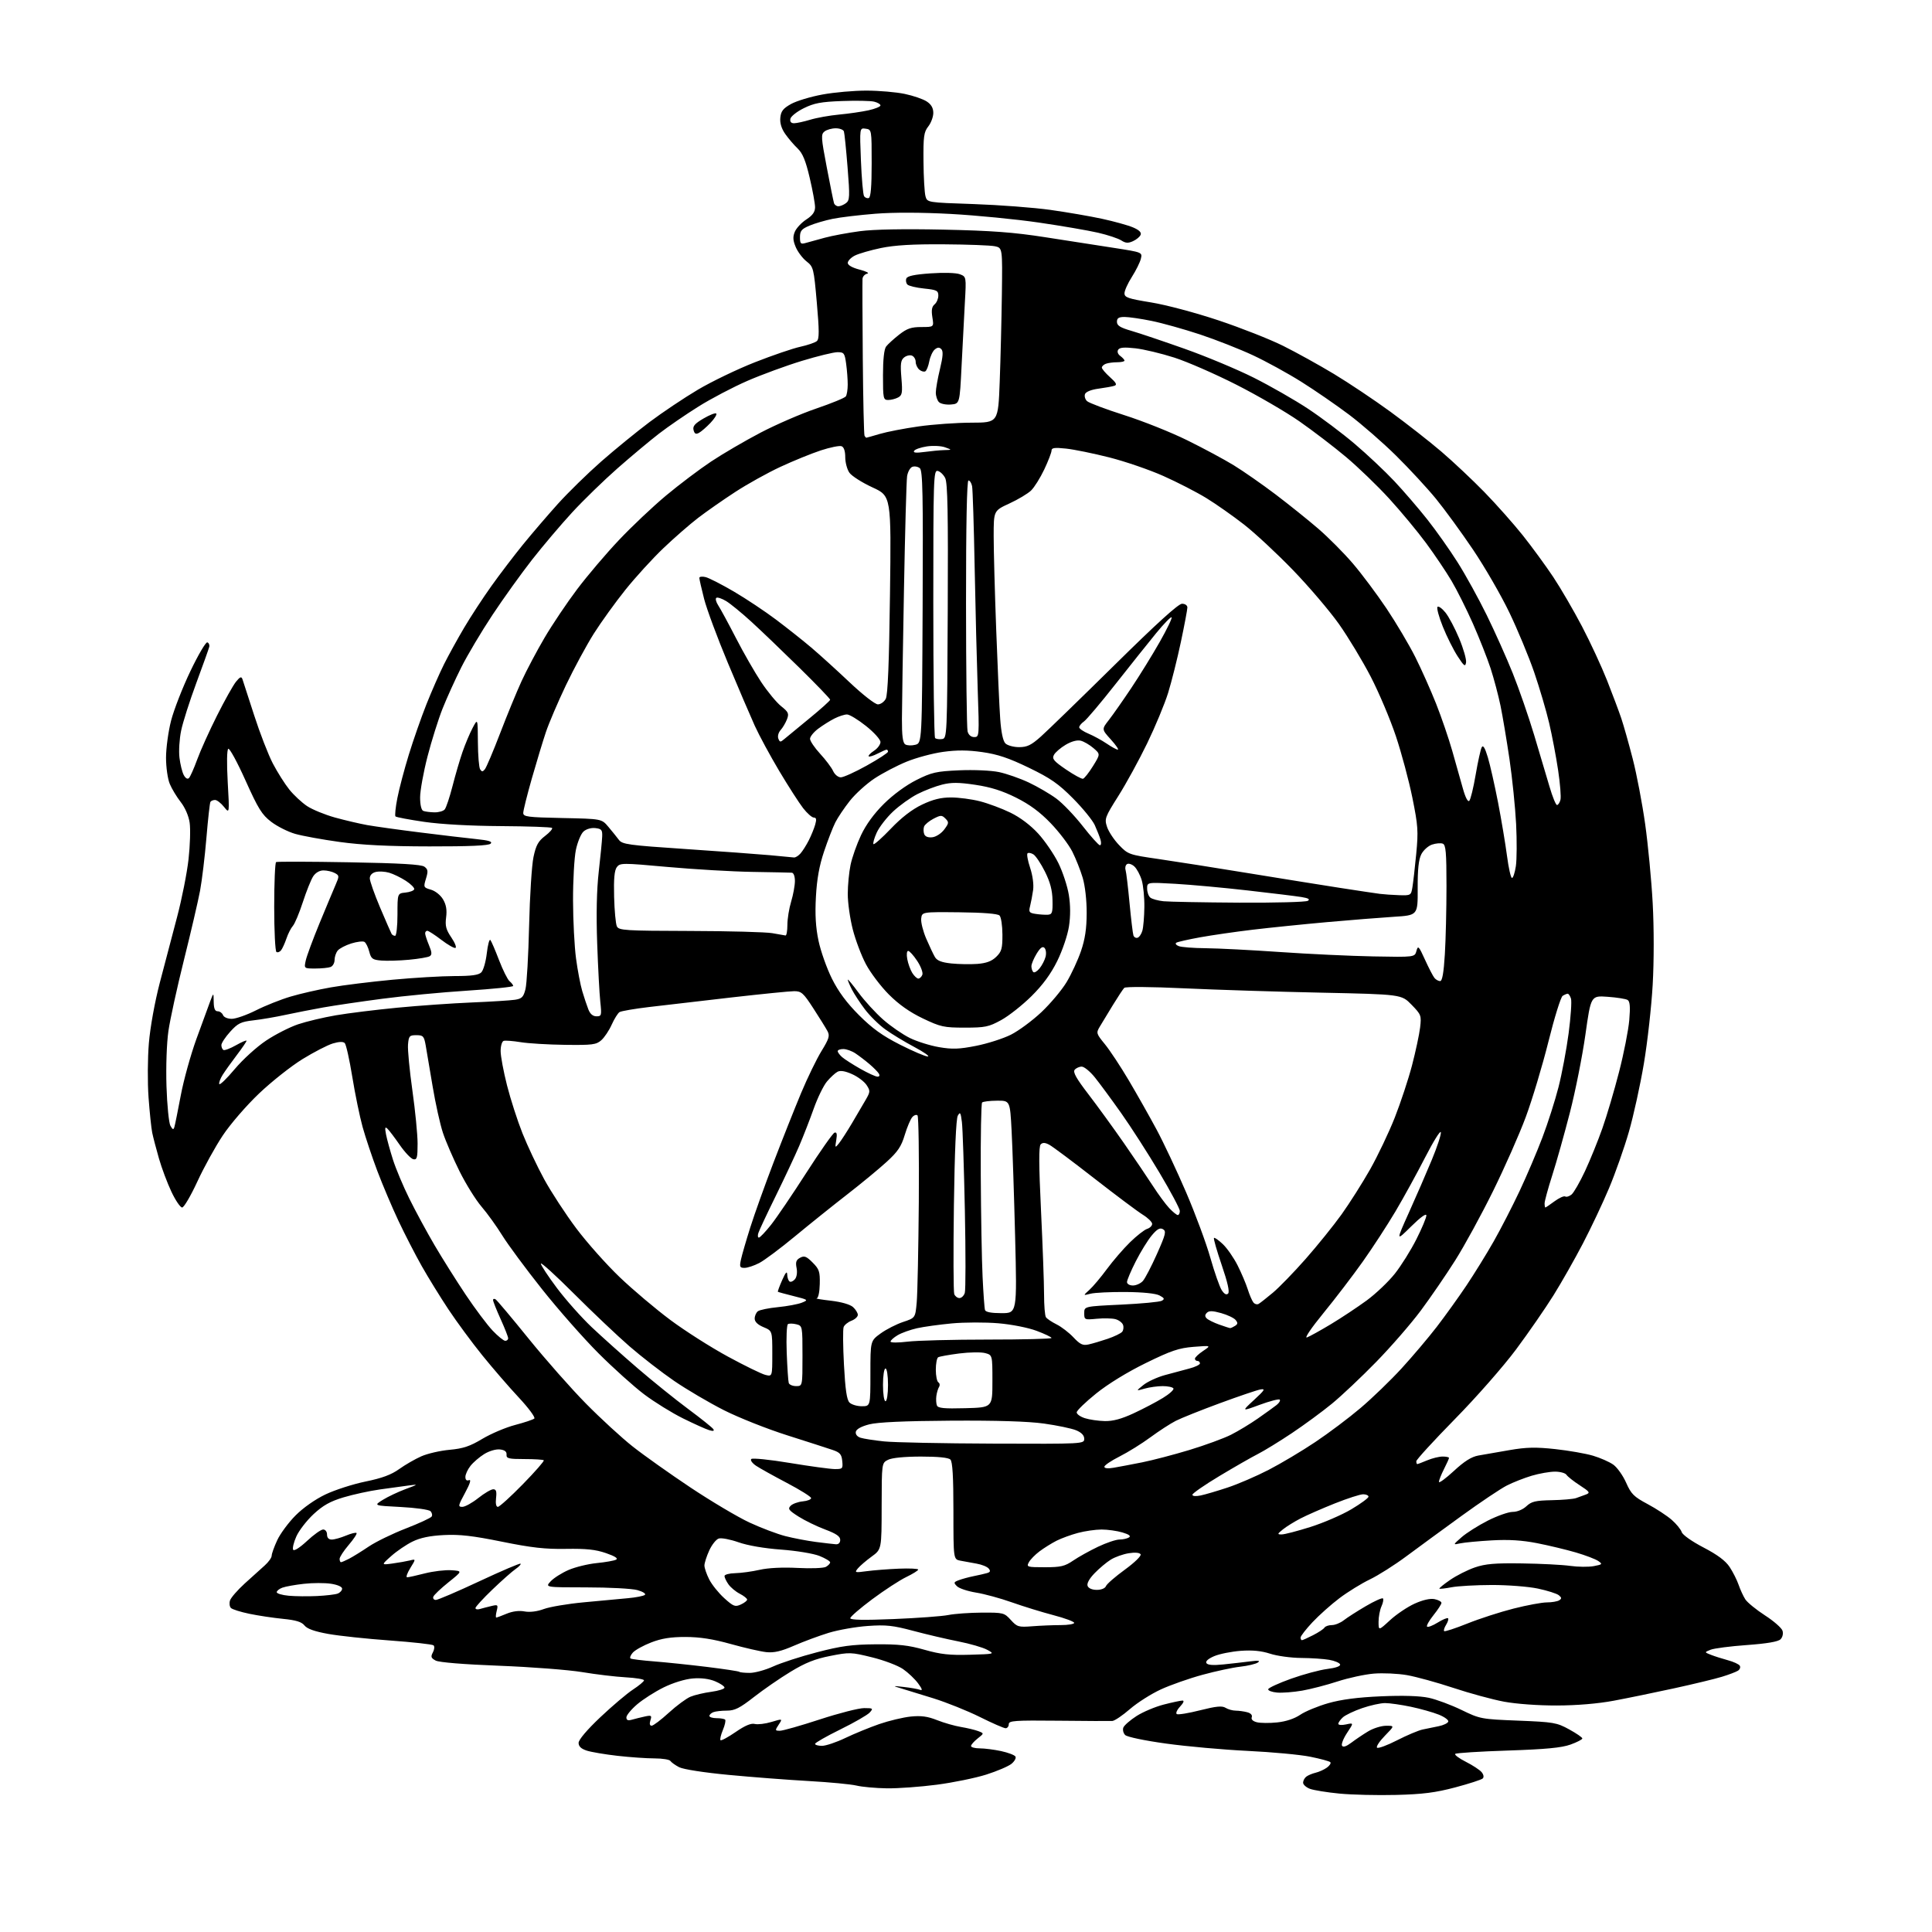 <?xml version="1.0" encoding="UTF-8" standalone="no"?>
<svg 
  version="1.1" 
  xmlns="http://www.w3.org/2000/svg" 
  xmlns:xlink="http://www.w3.org/1999/xlink" 
  xmlns:svg="http://www.w3.org/2000/svg"
  xmlns:rdf="http://www.w3.org/1999/02/22-rdf-syntax-ns#"
  xmlns:cc="http://creativecommons.org/ns#"
  xmlns:dc="http://purl.org/dc/elements/1.1/"
  viewBox="0 0 768 768"
  width="768"
  height="768"
>
<style>svg {background-color: white; }</style>"
<path stroke="none" fill="black" fill-rule="evenodd" d="M555.00,713.51C547.58,713.70 537.43,713.46 532.46,712.98C527.48,712.50 522.20,711.64 520.71,711.08C519.22,710.51 518.00,709.42 518.00,708.65C518.00,707.88 518.56,706.80 519.25,706.26C519.94,705.72 521.62,705.01 523.00,704.68C524.38,704.35 526.40,703.43 527.50,702.63C528.60,701.82 529.19,700.85 528.81,700.48C528.43,700.10 524.83,699.13 520.81,698.32C516.79,697.51 505.62,696.47 496.00,696.01C486.38,695.55 471.77,694.24 463.55,693.10C454.99,691.92 448.04,690.46 447.27,689.70C446.53,688.96 446.21,687.62 446.55,686.72C446.90,685.83 449.28,683.76 451.84,682.12C454.40,680.49 459.26,678.44 462.64,677.58C466.02,676.71 469.36,676.00 470.07,676.00C470.84,676.00 470.45,676.95 469.10,678.39C467.86,679.71 467.28,681.05 467.80,681.38C468.33,681.70 472.50,681.02 477.07,679.86C483.46,678.25 485.80,678.02 487.18,678.88C488.17,679.50 489.99,680.01 491.24,680.01C492.48,680.02 494.54,680.31 495.81,680.65C497.21,681.02 497.91,681.80 497.59,682.62C497.27,683.47 498.02,684.22 499.62,684.62C501.03,684.97 504.66,685.01 507.70,684.69C511.17,684.33 514.56,683.21 516.86,681.65C518.86,680.29 523.88,678.22 528.00,677.04C533.16,675.57 539.71,674.71 549.00,674.31C557.77,673.93 564.42,674.14 567.97,674.90C570.98,675.55 576.83,677.72 580.97,679.73C588.34,683.31 588.81,683.40 603.50,683.98C617.56,684.54 618.83,684.75 623.75,687.45C626.64,689.03 629.00,690.65 629.00,691.06C629.00,691.48 626.86,692.57 624.25,693.51C620.70,694.77 614.39,695.37 599.32,695.87C588.21,696.23 578.83,696.83 578.47,697.20C578.10,697.57 580.01,698.99 582.71,700.35C585.42,701.72 588.23,703.57 588.97,704.46C589.77,705.43 589.95,706.44 589.41,706.97C588.91,707.45 584.00,709.05 578.50,710.51C570.62,712.60 565.63,713.24 555.00,713.51zM352.54,710.89C348.12,710.82 342.70,710.33 340.50,709.80C338.30,709.27 329.75,708.45 321.50,707.99C313.25,707.53 298.92,706.43 289.66,705.55C279.83,704.62 271.63,703.34 269.97,702.49C268.41,701.68 266.85,700.56 266.50,700.01C266.16,699.45 263.32,699.00 260.19,698.99C257.06,698.99 250.45,698.53 245.50,697.97C240.55,697.41 235.04,696.48 233.25,695.90C231.00,695.17 230.00,694.22 230.00,692.82C230.00,691.58 233.32,687.66 238.61,682.65C243.35,678.17 249.20,673.21 251.61,671.63C254.03,670.05 256.00,668.40 256.00,667.96C256.00,667.52 252.74,666.98 248.75,666.76C244.76,666.54 237.00,665.62 231.50,664.70C226.00,663.79 211.12,662.65 198.44,662.16C184.31,661.62 174.53,660.82 173.18,660.10C171.33,659.11 171.15,658.58 172.08,656.85C172.69,655.71 172.81,654.45 172.34,654.05C171.88,653.64 164.07,652.78 155.00,652.12C145.93,651.47 134.92,650.30 130.54,649.52C125.07,648.54 122.10,647.49 121.04,646.15C119.90,644.72 117.67,644.03 112.50,643.52C108.65,643.14 102.64,642.24 99.15,641.51C95.66,640.79 92.35,639.75 91.80,639.20C91.25,638.65 91.09,637.30 91.43,636.21C91.78,635.11 94.42,632.08 97.28,629.47C100.15,626.87 103.74,623.63 105.25,622.28C106.76,620.93 108.00,619.19 108.00,618.40C108.00,617.62 109.00,614.85 110.21,612.24C111.43,609.63 114.70,605.21 117.49,602.41C120.50,599.38 125.32,595.99 129.38,594.06C133.13,592.27 140.28,589.97 145.28,588.94C151.85,587.60 155.54,586.23 158.66,583.99C161.02,582.30 164.98,580.01 167.45,578.92C169.92,577.82 175.00,576.65 178.72,576.32C184.11,575.83 186.78,574.94 191.75,571.96C195.20,569.90 201.05,567.42 204.75,566.45C208.46,565.48 211.90,564.33 212.40,563.89C212.89,563.46 210.13,559.72 206.26,555.57C202.39,551.43 195.85,543.87 191.73,538.77C187.60,533.67 181.55,525.45 178.26,520.50C174.98,515.55 170.20,507.80 167.64,503.27C165.08,498.74 160.91,490.64 158.38,485.27C155.85,479.90 152.08,471.00 150.00,465.50C147.92,460.00 145.29,452.12 144.14,448.00C143.00,443.88 141.15,434.90 140.04,428.06C138.93,421.22 137.58,415.18 137.04,414.64C136.40,414.00 134.75,414.06 132.28,414.80C130.20,415.43 124.78,418.23 120.24,421.02C115.70,423.82 107.92,429.98 102.96,434.70C97.90,439.52 91.56,446.85 88.53,451.41C85.56,455.87 81.01,464.13 78.42,469.76C75.82,475.39 73.11,480.00 72.40,480.00C71.69,480.00 69.77,477.19 68.15,473.75C66.52,470.31 64.28,464.35 63.18,460.50C62.07,456.65 60.87,452.03 60.50,450.24C60.14,448.45 59.48,442.15 59.05,436.24C58.62,430.33 58.68,420.62 59.18,414.66C59.71,408.34 61.52,398.34 63.52,390.66C65.41,383.42 68.51,371.65 70.40,364.50C72.29,357.35 74.34,347.01 74.95,341.53C75.56,336.05 75.76,329.53 75.39,327.03C75.00,324.33 73.56,321.02 71.85,318.84C70.27,316.82 68.30,313.58 67.49,311.62C66.66,309.65 66.00,305.01 66.00,301.19C66.00,297.41 66.90,290.80 68.00,286.49C69.11,282.18 72.56,273.32 75.68,266.80C78.80,260.28 81.83,255.13 82.42,255.35C83.02,255.57 83.36,256.37 83.18,257.12C83.00,257.88 80.69,264.35 78.04,271.50C75.39,278.65 72.67,287.18 72.00,290.46C71.32,293.74 71.02,298.56 71.34,301.18C71.65,303.80 72.41,306.90 73.04,308.08C73.75,309.40 74.54,309.86 75.12,309.28C75.63,308.77 77.10,305.46 78.39,301.92C79.67,298.39 83.21,290.55 86.25,284.50C89.28,278.45 92.69,272.38 93.81,271.00C95.42,269.02 95.96,268.81 96.38,270.00C96.67,270.82 98.77,277.27 101.03,284.33C103.30,291.38 106.64,300.00 108.45,303.48C110.27,306.96 113.22,311.63 115.01,313.86C116.79,316.08 119.98,319.04 122.08,320.44C124.19,321.83 129.17,323.87 133.16,324.98C137.15,326.08 142.91,327.43 145.96,327.98C149.01,328.52 158.47,329.85 167.00,330.91C175.53,331.98 185.57,333.17 189.33,333.55C194.38,334.07 195.86,334.54 195.03,335.37C194.25,336.15 186.60,336.49 170.70,336.46C154.33,336.44 143.82,335.91 135.00,334.69C128.12,333.74 120.17,332.29 117.32,331.47C114.47,330.65 110.19,328.50 107.82,326.69C104.12,323.87 102.66,321.52 97.59,310.24C94.34,303.00 91.26,297.34 90.75,297.66C90.19,298.00 90.10,303.30 90.52,310.87C91.24,323.50 91.24,323.50 89.05,320.75C87.84,319.24 86.24,318.00 85.49,318.00C84.73,318.00 83.91,318.34 83.65,318.76C83.39,319.17 82.68,325.59 82.06,333.01C81.44,340.43 80.30,349.90 79.53,354.06C78.75,358.21 75.87,370.59 73.13,381.56C70.39,392.53 67.61,405.25 66.95,409.82C66.26,414.61 65.93,423.95 66.18,431.82C66.42,439.35 67.13,446.40 67.74,447.50C68.64,449.10 68.96,449.20 69.32,448.00C69.57,447.18 70.71,441.55 71.85,435.50C72.98,429.45 75.79,419.32 78.08,413.00C80.37,406.68 82.84,399.93 83.57,398.00C84.90,394.50 84.90,394.50 84.95,398.25C84.99,400.93 85.44,402.00 86.53,402.00C87.37,402.00 88.32,402.68 88.64,403.50C88.97,404.36 90.46,405.00 92.13,405.00C93.74,405.00 98.08,403.48 101.77,401.62C105.47,399.75 111.65,397.30 115.50,396.16C119.35,395.01 126.55,393.37 131.50,392.50C136.45,391.62 147.47,390.26 156.00,389.46C164.53,388.66 175.63,388.01 180.68,388.00C187.42,388.00 190.25,387.61 191.33,386.53C192.14,385.72 193.12,382.31 193.51,378.94C193.90,375.57 194.54,373.20 194.93,373.66C195.32,374.12 196.87,377.73 198.38,381.68C199.89,385.62 201.77,389.39 202.56,390.05C203.35,390.71 204.00,391.55 204.00,391.93C204.00,392.31 195.79,393.15 185.75,393.80C175.71,394.44 160.53,395.89 152.00,397.02C143.47,398.14 132.90,399.70 128.50,400.48C124.10,401.27 117.35,402.59 113.50,403.42C109.65,404.26 103.91,405.24 100.75,405.60C95.73,406.18 94.56,406.75 91.50,410.13C89.57,412.26 88.00,414.65 88.00,415.44C88.00,416.23 88.36,417.11 88.81,417.38C89.25,417.65 91.50,416.81 93.81,415.50C96.11,414.19 98.00,413.39 98.00,413.72C98.00,414.05 96.26,416.61 94.13,419.41C92.00,422.21 89.49,425.72 88.54,427.22C87.59,428.71 86.97,430.38 87.16,430.92C87.35,431.46 90.12,428.79 93.31,424.98C96.53,421.15 102.10,416.09 105.81,413.63C109.49,411.18 115.20,408.28 118.50,407.17C121.80,406.06 128.55,404.45 133.50,403.60C138.45,402.75 149.47,401.39 158.00,400.57C166.53,399.75 179.80,398.82 187.50,398.50C195.20,398.18 202.95,397.69 204.72,397.42C207.45,397.00 208.09,396.36 208.88,393.21C209.40,391.17 210.05,379.82 210.33,368.00C210.60,356.18 211.39,343.88 212.07,340.69C213.06,336.00 213.96,334.37 216.68,332.30C218.54,330.88 219.78,329.45 219.45,329.11C219.11,328.78 209.99,328.46 199.17,328.39C187.09,328.32 175.31,327.67 168.64,326.70C162.67,325.83 157.53,324.86 157.21,324.54C156.90,324.23 157.23,320.94 157.96,317.24C158.68,313.53 160.73,305.77 162.51,300.00C164.28,294.23 167.43,285.23 169.50,280.00C171.58,274.77 174.74,267.57 176.53,264.00C178.32,260.43 181.92,253.90 184.52,249.50C187.12,245.10 191.97,237.68 195.31,233.00C198.64,228.32 204.30,220.90 207.87,216.50C211.45,212.10 217.71,204.80 221.79,200.27C225.87,195.75 233.62,188.17 239.02,183.43C244.42,178.69 253.04,171.66 258.17,167.80C263.30,163.95 271.97,158.14 277.44,154.90C282.91,151.66 293.08,146.76 300.05,144.02C307.01,141.28 315.14,138.50 318.11,137.85C321.07,137.20 324.05,136.18 324.72,135.58C325.69,134.72 325.68,131.48 324.70,120.31C323.49,106.58 323.36,106.07 320.60,103.90C319.04,102.67 317.11,100.11 316.31,98.20C315.20,95.55 315.12,94.13 315.96,92.12C316.56,90.68 318.62,88.48 320.53,87.24C323.03,85.61 324.00,84.25 324.00,82.36C324.00,80.93 323.04,75.65 321.86,70.65C320.26,63.83 319.06,60.92 317.07,59.02C315.62,57.64 313.40,55.04 312.15,53.26C310.64,51.11 309.98,48.92 310.19,46.78C310.44,44.20 311.30,43.10 314.45,41.34C316.62,40.13 322.24,38.43 326.95,37.57C331.65,36.70 339.55,36.01 344.50,36.02C349.45,36.03 356.26,36.62 359.63,37.33C363.00,38.03 366.94,39.38 368.38,40.33C370.19,41.51 371.00,42.93 371.00,44.89C371.00,46.45 370.10,48.87 369.00,50.27C367.25,52.50 367.01,54.24 367.10,64.16C367.15,70.40 367.51,76.62 367.89,78.00C368.59,80.50 368.59,80.50 387.04,81.12C397.19,81.47 410.90,82.51 417.50,83.43C424.10,84.36 433.37,85.95 438.10,86.98C442.82,88.00 448.33,89.53 450.33,90.37C452.75,91.38 453.80,92.37 453.43,93.31C453.14,94.09 451.77,95.24 450.40,95.86C448.46,96.75 447.44,96.68 445.71,95.56C444.49,94.78 440.35,93.40 436.50,92.51C432.65,91.62 422.07,89.80 413.00,88.48C403.93,87.15 388.18,85.61 378.00,85.05C366.40,84.42 355.21,84.39 348.00,84.96C341.68,85.46 334.02,86.37 331.00,86.99C327.98,87.61 323.81,88.83 321.75,89.71C318.62,91.04 318.00,91.79 318.00,94.27C318.00,96.87 318.28,97.15 320.25,96.59C321.49,96.24 324.92,95.30 327.89,94.49C330.85,93.69 337.12,92.53 341.82,91.90C347.28,91.17 359.24,90.95 374.93,91.28C394.21,91.69 402.95,92.34 415.50,94.30C424.30,95.67 436.59,97.58 442.82,98.54C454.14,100.30 454.14,100.30 453.50,102.90C453.15,104.33 451.54,107.56 449.93,110.09C448.32,112.61 447.00,115.54 447.00,116.59C447.00,118.24 448.43,118.73 457.59,120.22C463.55,121.19 475.26,124.31 484.40,127.36C493.32,130.34 504.87,134.89 510.06,137.48C515.25,140.06 524.34,145.09 530.25,148.65C536.17,152.22 546.28,158.98 552.72,163.68C559.16,168.38 568.27,175.51 572.97,179.53C577.66,183.54 585.37,190.80 590.11,195.66C594.84,200.52 601.71,208.27 605.38,212.87C609.04,217.48 614.46,224.90 617.44,229.37C620.41,233.84 625.55,242.68 628.87,249.00C632.18,255.32 636.67,265.00 638.84,270.50C641.01,276.00 643.54,282.75 644.47,285.50C645.40,288.25 647.45,295.50 649.02,301.60C650.60,307.71 652.83,319.41 653.98,327.60C655.13,335.80 656.48,349.94 656.97,359.02C657.50,368.79 657.50,382.03 656.97,391.41C656.48,400.13 654.90,414.27 653.46,422.82C652.02,431.37 649.34,443.57 647.50,449.94C645.67,456.30 642.12,466.37 639.62,472.31C637.12,478.26 632.44,488.16 629.23,494.31C626.02,500.47 620.77,509.72 617.56,514.87C614.35,520.02 607.66,529.70 602.70,536.37C597.66,543.14 586.89,555.41 578.33,564.12C569.90,572.72 563.00,580.25 563.00,580.87C563.00,581.49 563.17,582.00 563.38,582.00C563.59,582.00 565.37,581.33 567.35,580.50C569.32,579.67 572.08,579.00 573.47,579.00C574.86,579.00 576.00,579.24 576.00,579.54C576.00,579.84 575.10,581.84 574.00,584.00C572.90,586.16 572.00,588.44 572.00,589.07C572.00,589.70 574.65,587.76 577.90,584.76C582.07,580.89 584.92,579.09 587.65,578.60C589.77,578.22 595.33,577.25 600.00,576.45C606.78,575.28 610.47,575.20 618.23,576.04C623.58,576.62 630.33,577.80 633.23,578.66C636.13,579.52 639.77,581.12 641.31,582.22C642.86,583.32 645.15,586.55 646.41,589.39C648.40,593.90 649.49,594.98 654.93,597.88C658.36,599.71 662.68,602.54 664.53,604.16C666.39,605.79 668.18,607.99 668.51,609.04C668.86,610.14 672.58,612.76 677.15,615.14C682.71,618.03 685.91,620.42 687.56,622.91C688.86,624.88 690.47,628.08 691.13,630.00C691.79,631.92 692.99,634.52 693.79,635.77C694.60,637.01 698.11,639.88 701.60,642.14C705.09,644.39 708.23,647.14 708.57,648.23C708.94,649.39 708.61,650.82 707.79,651.64C706.84,652.59 702.42,653.35 694.43,653.93C687.87,654.40 681.38,655.24 680.00,655.79C677.50,656.79 677.50,656.79 680.13,657.82C681.57,658.39 684.59,659.35 686.83,659.96C689.08,660.56 691.22,661.54 691.59,662.14C691.95,662.74 691.64,663.63 690.88,664.12C690.12,664.61 687.25,665.70 684.50,666.54C681.75,667.39 673.20,669.45 665.50,671.13C657.80,672.81 647.00,675.03 641.50,676.06C635.19,677.24 626.84,677.94 618.86,677.96C611.47,677.98 602.75,677.35 597.86,676.44C593.26,675.58 584.20,673.11 577.72,670.96C571.24,668.81 562.95,666.53 559.30,665.89C555.66,665.26 549.71,664.99 546.09,665.29C542.46,665.60 535.98,667.00 531.67,668.41C527.36,669.82 521.03,671.46 517.60,672.06C514.17,672.65 509.70,673.00 507.66,672.82C505.62,672.64 504.04,672.05 504.13,671.50C504.23,670.95 508.32,669.07 513.24,667.31C518.15,665.56 524.62,663.82 527.63,663.44C530.99,663.02 532.94,662.33 532.71,661.63C532.50,661.01 530.57,660.19 528.42,659.81C526.26,659.43 521.21,659.09 517.19,659.06C513.17,659.03 507.63,658.27 504.89,657.37C501.42,656.24 497.86,655.89 493.20,656.23C489.52,656.51 484.78,657.45 482.68,658.34C480.28,659.36 479.12,660.39 479.57,661.11C480.05,661.89 482.24,662.06 486.39,661.63C489.75,661.28 494.52,660.74 497.00,660.42C500.27,660.00 501.09,660.12 500.01,660.88C499.19,661.45 496.04,662.20 493.01,662.54C489.98,662.88 483.23,664.33 478.00,665.76C472.77,667.18 465.35,669.79 461.50,671.55C457.65,673.32 452.10,676.84 449.17,679.38C446.24,681.92 443.09,684.05 442.17,684.11C441.25,684.17 431.61,684.13 420.75,684.01C403.25,683.83 401.00,683.99 401.00,685.41C401.00,686.28 400.43,687.00 399.74,687.00C399.05,687.00 394.46,685.00 389.53,682.54C384.61,680.09 376.29,676.75 371.04,675.11C365.79,673.48 359.93,671.67 358.00,671.10C354.72,670.12 354.80,670.09 359.38,670.61C362.06,670.91 364.94,671.42 365.78,671.75C366.82,672.14 366.56,671.32 364.97,669.18C363.69,667.44 360.99,664.88 358.98,663.49C356.97,662.09 351.43,659.99 346.67,658.82C338.37,656.77 337.70,656.74 330.03,658.26C324.00,659.44 320.14,660.98 314.31,664.52C310.07,667.09 303.49,671.63 299.69,674.60C294.09,678.98 292.08,680.00 288.98,680.00C286.88,680.00 284.45,680.27 283.58,680.61C282.71,680.94 282.00,681.62 282.00,682.11C282.00,682.60 283.28,683.00 284.83,683.00C286.39,683.00 287.93,683.26 288.25,683.58C288.57,683.90 288.17,685.75 287.36,687.69C286.55,689.63 286.12,691.46 286.41,691.75C286.71,692.04 289.41,690.58 292.42,688.51C296.16,685.93 298.57,684.92 300.03,685.30C301.20,685.60 304.18,685.25 306.64,684.51C311.13,683.16 311.13,683.16 309.54,685.58C308.04,687.87 308.06,688.00 310.04,688.00C311.19,688.00 318.32,685.98 325.89,683.50C333.47,681.02 341.38,679.00 343.49,679.00C347.07,679.00 347.21,679.11 345.72,680.76C344.84,681.73 339.60,684.75 334.06,687.47C328.53,690.19 324.00,692.78 324.00,693.21C324.00,693.64 325.24,694.00 326.75,694.00C328.26,694.00 332.43,692.60 336.00,690.89C339.57,689.18 345.65,686.69 349.50,685.35C353.35,684.02 358.98,682.68 362.00,682.36C366.15,681.94 368.73,682.28 372.50,683.78C375.25,684.87 379.52,686.09 382.00,686.50C384.48,686.91 387.56,687.65 388.86,688.14C391.22,689.04 391.22,689.04 388.61,691.09C387.18,692.22 386.00,693.56 386.00,694.07C386.00,694.58 387.55,695.00 389.45,695.00C391.35,695.00 395.17,695.49 397.94,696.08C400.71,696.68 403.28,697.65 403.65,698.24C404.02,698.84 403.30,700.14 402.07,701.15C400.83,702.15 396.30,704.08 392.01,705.44C387.72,706.79 378.89,708.60 372.40,709.45C365.90,710.30 356.96,710.95 352.54,710.89zM537.14,692.77C538.79,691.52 541.79,689.49 543.82,688.27C545.84,687.04 549.05,686.03 550.95,686.02C554.41,686.00 554.41,686.00 550.52,689.98C548.38,692.17 546.97,694.31 547.39,694.72C547.81,695.14 551.38,693.83 555.33,691.81C559.27,689.79 563.85,687.86 565.50,687.51C567.15,687.17 570.04,686.58 571.92,686.19C573.80,685.81 575.50,684.99 575.71,684.37C575.92,683.75 574.21,682.50 571.93,681.59C569.64,680.67 564.64,679.27 560.82,678.46C557.00,677.66 552.39,677.00 550.59,677.00C548.79,677.00 544.69,677.90 541.48,679.01C538.27,680.11 534.82,681.76 533.82,682.66C532.82,683.57 532.00,684.73 532.00,685.23C532.00,685.75 533.37,685.86 535.08,685.48C538.16,684.81 538.16,684.81 535.48,688.85C534.01,691.07 533.11,693.37 533.48,693.96C533.91,694.66 535.19,694.24 537.14,692.77zM259.04,686.00C259.69,686.00 262.76,683.68 265.86,680.84C268.96,678.01 272.85,675.13 274.50,674.46C276.15,673.78 279.86,672.90 282.75,672.52C285.64,672.13 288.00,671.38 288.00,670.86C288.00,670.33 286.33,669.20 284.28,668.34C281.89,667.34 278.70,666.94 275.35,667.22C272.30,667.47 267.54,668.94 263.82,670.77C260.35,672.48 255.59,675.52 253.25,677.52C250.91,679.52 249.00,681.85 249.00,682.69C249.00,683.81 249.61,684.06 251.25,683.59C252.49,683.24 254.79,682.67 256.36,682.33C258.95,681.77 259.16,681.92 258.55,683.85C258.11,685.22 258.29,686.00 259.04,686.00zM298.05,665.00C300.09,665.00 304.28,663.85 307.36,662.44C310.44,661.03 318.25,658.49 324.73,656.81C334.34,654.30 338.61,653.72 348.00,653.64C357.16,653.56 361.13,654.00 367.50,655.81C373.91,657.63 377.49,658.02 385.50,657.79C395.49,657.50 395.50,657.50 392.43,655.82C390.74,654.89 385.56,653.39 380.93,652.48C376.29,651.57 368.23,649.68 363.00,648.28C354.94,646.13 352.20,645.83 344.93,646.35C340.22,646.68 333.25,647.91 329.43,649.07C325.62,650.24 319.41,652.54 315.63,654.19C310.51,656.42 307.70,657.07 304.63,656.75C302.36,656.51 296.00,655.06 290.50,653.52C283.40,651.54 278.18,650.73 272.50,650.72C266.68,650.71 262.97,651.30 258.89,652.88C255.80,654.07 252.51,655.89 251.57,656.92C250.64,657.96 250.24,659.02 250.68,659.29C251.13,659.55 255.32,660.07 260.00,660.43C264.68,660.80 274.12,661.78 280.99,662.62C287.87,663.47 293.68,664.34 293.91,664.58C294.14,664.81 296.00,665.00 298.05,665.00zM517.54,652.00C517.84,652.00 519.83,651.11 521.97,650.01C524.11,648.92 526.15,647.57 526.49,647.01C526.84,646.46 528.16,646.00 529.42,646.00C530.69,646.00 532.82,645.14 534.16,644.09C535.50,643.04 539.42,640.52 542.87,638.50C546.32,636.47 549.41,635.08 549.74,635.40C550.06,635.73 549.80,637.14 549.16,638.54C548.52,639.95 548.00,642.71 548.00,644.67C548.00,648.25 548.00,648.25 552.57,644.04C555.09,641.72 559.48,638.77 562.32,637.48C565.61,635.99 568.50,635.34 570.25,635.68C571.76,635.99 573.00,636.66 573.00,637.18C573.00,637.69 571.57,639.89 569.83,642.06C568.09,644.23 566.94,646.28 567.28,646.61C567.62,646.95 569.52,646.23 571.50,645.00C573.48,643.77 575.34,643.00 575.62,643.29C575.91,643.57 575.56,644.73 574.86,645.86C574.15,646.99 573.80,648.13 574.07,648.40C574.34,648.67 578.49,647.31 583.30,645.38C588.11,643.45 596.36,640.78 601.65,639.44C606.93,638.10 612.89,636.99 614.88,636.98C616.87,636.98 619.08,636.60 619.80,636.15C620.84,635.48 620.82,635.09 619.66,634.13C618.87,633.48 615.14,632.29 611.36,631.49C607.57,630.69 599.36,630.05 593.00,630.06C586.67,630.08 579.48,630.48 577.00,630.96C574.52,631.44 572.36,631.68 572.18,631.51C572.00,631.34 573.92,629.77 576.45,628.04C578.97,626.30 583.39,624.07 586.27,623.08C590.44,621.65 594.24,621.32 605.00,621.48C612.42,621.58 621.05,622.02 624.16,622.46C627.28,622.90 631.50,622.94 633.54,622.56C636.98,621.91 637.11,621.76 635.34,620.53C634.29,619.79 630.30,618.27 626.47,617.14C622.63,616.02 615.69,614.35 611.04,613.44C605.06,612.27 599.80,611.94 593.04,612.32C587.79,612.62 582.15,613.15 580.50,613.50C577.50,614.15 577.50,614.15 581.00,611.07C582.92,609.38 587.60,606.42 591.38,604.50C595.17,602.57 599.64,601.00 601.32,601.00C603.11,601.00 605.36,600.07 606.77,598.75C608.78,596.86 610.37,596.48 616.83,596.35C621.05,596.27 625.40,595.90 626.50,595.52C627.60,595.14 629.39,594.49 630.47,594.08C632.21,593.41 631.92,592.98 627.97,590.42C625.51,588.83 623.14,586.95 622.70,586.26C622.26,585.57 620.20,585.00 618.13,585.00C616.06,585.00 611.92,585.73 608.93,586.61C605.94,587.50 601.48,589.25 599.00,590.51C596.52,591.77 588.42,597.20 581.00,602.58C573.58,607.96 563.69,615.20 559.03,618.66C554.37,622.13 547.84,626.26 544.53,627.85C541.21,629.44 535.77,632.80 532.44,635.31C529.11,637.82 524.28,642.14 521.69,644.90C519.11,647.66 517.00,650.38 517.00,650.96C517.00,651.53 517.24,652.00 517.54,652.00zM410.40,646.46C413.64,646.21 418.70,646.00 421.65,646.00C424.59,646.00 427.00,645.60 427.00,645.11C427.00,644.62 423.29,643.24 418.75,642.05C414.21,640.86 406.79,638.57 402.26,636.97C397.74,635.36 391.31,633.61 388.00,633.08C384.68,632.54 381.26,631.41 380.41,630.55C379.01,629.15 379.08,628.92 381.18,628.13C382.46,627.65 385.07,626.94 387.00,626.55C388.93,626.17 391.31,625.62 392.30,625.34C393.66,624.96 393.84,624.51 393.02,623.52C392.42,622.80 390.26,621.92 388.21,621.57C386.17,621.22 383.26,620.69 381.75,620.39C379.00,619.84 379.00,619.84 379.00,600.62C379.00,587.00 378.65,581.05 377.80,580.20C377.02,579.42 372.94,579.01 366.05,579.01C359.53,579.02 354.55,579.51 353.00,580.30C350.50,581.57 350.50,581.57 350.47,598.73C350.45,615.89 350.45,615.89 346.47,618.78C344.29,620.37 341.84,622.47 341.02,623.46C339.63,625.15 339.82,625.21 344.52,624.57C347.26,624.20 352.99,623.75 357.25,623.57C361.51,623.40 365.00,623.56 365.00,623.93C365.00,624.30 362.86,625.64 360.25,626.90C357.64,628.16 351.56,632.12 346.75,635.70C341.94,639.28 338.00,642.68 338.00,643.26C338.00,643.98 343.38,644.09 355.25,643.60C364.74,643.21 374.52,642.49 377.00,641.99C379.48,641.49 385.47,641.07 390.31,641.04C398.83,641.00 399.22,641.10 401.81,643.96C404.33,646.73 404.87,646.89 410.40,646.46zM197.27,643.00C197.54,643.00 199.41,642.31 201.43,641.46C203.75,640.50 206.36,640.16 208.50,640.57C210.63,640.96 213.51,640.61 216.20,639.61C218.56,638.74 225.68,637.54 232.00,636.95C238.32,636.35 246.20,635.62 249.50,635.32C252.80,635.03 255.89,634.42 256.37,633.97C256.85,633.53 255.50,632.68 253.37,632.09C251.24,631.49 242.11,631.01 233.08,631.01C216.65,631.00 216.65,631.00 218.92,628.58C220.17,627.25 223.39,625.22 226.06,624.07C228.73,622.92 233.75,621.70 237.21,621.35C240.67,621.01 244.13,620.40 244.90,619.99C245.82,619.50 244.48,618.63 240.90,617.39C236.77,615.96 233.02,615.57 225.00,615.70C216.73,615.85 211.32,615.24 199.50,612.84C187.89,610.49 182.69,609.89 176.46,610.21C170.87,610.49 167.06,611.29 163.96,612.81C161.51,614.01 157.70,616.60 155.50,618.57C151.50,622.13 151.50,622.13 156.00,621.52C158.47,621.18 161.59,620.63 162.93,620.30C165.35,619.69 165.35,619.69 163.09,623.35C161.85,625.36 161.29,627.00 161.84,627.00C162.39,627.00 165.57,626.30 168.91,625.44C172.25,624.59 176.98,624.03 179.43,624.19C183.88,624.50 183.88,624.50 178.26,629.00C175.17,631.48 172.46,634.06 172.24,634.75C172.01,635.44 172.48,636.00 173.26,636.00C174.05,636.00 181.85,632.66 190.58,628.57C199.32,624.48 206.68,621.34 206.93,621.59C207.18,621.84 206.28,622.80 204.94,623.72C203.60,624.64 199.46,628.30 195.75,631.86C192.04,635.42 189.00,638.73 189.00,639.23C189.00,639.73 189.79,639.90 190.75,639.61C191.71,639.33 193.76,638.79 195.30,638.43C197.92,637.80 198.06,637.92 197.44,640.38C197.08,641.82 197.00,643.00 197.27,643.00zM294.49,637.82C295.87,637.19 297.00,636.31 297.00,635.87C297.00,635.42 295.68,634.37 294.06,633.53C292.44,632.70 290.42,631.01 289.56,629.78C288.70,628.56 288.00,627.08 288.00,626.50C288.00,625.92 289.91,625.41 292.25,625.36C294.59,625.31 298.98,624.71 302.00,624.02C305.39,623.25 311.17,622.97 317.06,623.28C322.32,623.56 327.38,623.37 328.31,622.85C329.24,622.33 330.00,621.52 330.00,621.06C330.00,620.60 328.09,619.45 325.75,618.51C323.37,617.56 316.66,616.45 310.50,615.99C303.79,615.50 297.18,614.36 293.57,613.08C290.30,611.93 286.77,611.25 285.72,611.59C284.67,611.92 282.97,614.06 281.93,616.35C280.89,618.63 280.03,621.31 280.02,622.29C280.01,623.27 280.87,625.78 281.93,627.86C282.99,629.94 285.68,633.29 287.91,635.30C291.55,638.59 292.23,638.85 294.49,637.82zM126.00,634.45C129.57,634.28 133.29,633.84 134.25,633.47C135.21,633.09 136.00,632.21 136.00,631.51C136.00,630.76 134.15,629.95 131.54,629.56C129.09,629.19 124.26,629.20 120.79,629.59C117.33,629.97 113.49,630.66 112.25,631.12C111.01,631.57 110.00,632.39 110.00,632.92C110.00,633.45 112.14,634.09 114.75,634.33C117.36,634.57 122.42,634.62 126.00,634.45zM436.00,632.00C437.80,632.00 439.30,631.38 439.64,630.50C439.95,629.68 443.33,626.74 447.14,623.97C451.06,621.11 453.78,618.46 453.41,617.85C453.00,617.20 451.18,617.03 448.67,617.44C446.43,617.80 443.22,618.94 441.55,619.98C439.87,621.02 436.98,623.44 435.12,625.37C433.00,627.56 431.96,629.45 432.34,630.43C432.70,631.38 434.14,632.00 436.00,632.00zM415.33,623.00C421.68,623.00 423.27,622.63 426.61,620.35C428.75,618.89 433.20,616.42 436.50,614.85C439.80,613.28 443.62,611.99 445.00,611.99C446.38,611.98 448.08,611.60 448.79,611.15C449.66,610.60 448.82,609.96 446.17,609.17C444.02,608.53 440.30,608.01 437.88,608.01C435.47,608.02 431.25,608.62 428.50,609.36C425.75,610.09 421.93,611.49 420.00,612.46C418.07,613.44 415.04,615.33 413.26,616.66C411.48,617.99 409.55,619.96 408.98,621.04C407.98,622.90 408.29,623.00 415.33,623.00zM135.55,621.00C135.85,621.00 137.31,620.37 138.80,619.60C140.28,618.83 143.81,616.65 146.62,614.75C149.44,612.86 156.07,609.63 161.36,607.58C166.65,605.53 171.25,603.40 171.60,602.84C171.94,602.28 171.72,601.32 171.11,600.71C170.50,600.10 165.16,599.35 159.25,599.05C148.50,598.50 148.50,598.50 152.18,596.21C154.20,594.96 158.25,593.04 161.18,591.95C166.35,590.03 166.39,589.98 162.50,590.50C160.30,590.79 155.12,591.50 151.00,592.08C146.88,592.66 140.36,594.08 136.53,595.23C131.23,596.82 128.38,598.43 124.63,601.91C121.92,604.44 118.84,608.42 117.80,610.76C116.75,613.11 116.19,615.49 116.54,616.06C116.91,616.67 119.22,615.19 122.05,612.55C124.72,610.05 127.61,608.00 128.46,608.00C129.33,608.00 130.00,608.86 130.00,610.00C130.00,611.29 130.67,612.00 131.88,612.00C132.91,612.00 135.43,611.30 137.49,610.44C139.54,609.58 141.45,609.11 141.73,609.39C142.01,609.67 140.61,611.81 138.62,614.13C136.63,616.46 135.00,618.95 135.00,619.68C135.00,620.41 135.25,621.00 135.55,621.00zM332.25,613.87C333.34,613.95 334.00,613.29 334.00,612.12C334.00,610.74 332.41,609.65 328.01,608.00C324.71,606.77 319.96,604.46 317.45,602.87C313.52,600.37 313.08,599.78 314.30,598.56C315.07,597.78 317.24,597.00 319.10,596.82C320.97,596.65 322.47,596.05 322.43,595.50C322.38,594.95 318.06,592.25 312.83,589.50C307.59,586.75 302.06,583.67 300.54,582.66C299.03,581.64 298.17,580.44 298.64,579.98C299.11,579.52 306.02,580.22 314.00,581.55C321.98,582.87 329.99,583.96 331.81,583.98C334.95,584.00 335.11,583.82 334.81,580.79C334.55,578.12 333.90,577.37 331.00,576.38C329.07,575.72 320.96,573.11 312.97,570.57C304.97,568.04 293.62,563.53 287.74,560.56C281.87,557.58 272.99,552.36 268.01,548.95C263.03,545.54 255.03,539.34 250.23,535.18C245.43,531.01 235.54,521.64 228.25,514.35C220.96,507.06 215.00,501.64 215.00,502.30C215.00,502.96 217.88,507.34 221.40,512.03C224.92,516.72 231.12,523.69 235.17,527.53C239.22,531.36 247.43,538.71 253.40,543.85C259.38,548.99 268.46,556.31 273.58,560.11C278.70,563.91 283.20,567.51 283.57,568.12C284.03,568.86 283.49,568.99 281.88,568.50C280.57,568.11 275.90,566.00 271.50,563.83C267.10,561.65 260.15,557.35 256.06,554.27C251.97,551.19 243.81,543.85 237.92,537.96C232.03,532.07 221.94,520.63 215.51,512.53C209.08,504.44 201.96,494.82 199.69,491.16C197.43,487.50 193.71,482.33 191.43,479.68C189.15,477.03 185.23,470.73 182.71,465.68C180.19,460.63 177.20,453.72 176.07,450.31C174.94,446.91 173.10,438.59 171.97,431.81C170.84,425.04 169.60,417.70 169.21,415.50C168.56,411.88 168.20,411.50 165.50,411.50C162.76,411.50 162.47,411.82 162.19,415.26C162.02,417.32 162.81,425.55 163.94,433.55C165.07,441.54 166.00,451.02 166.00,454.61C166.00,460.20 165.76,461.10 164.32,460.82C163.39,460.64 160.97,458.10 158.94,455.18C156.91,452.25 154.70,449.32 154.02,448.68C153.05,447.75 152.93,448.24 153.46,451.00C153.84,452.93 155.07,457.43 156.21,461.00C157.35,464.57 160.27,471.54 162.72,476.48C165.16,481.42 169.67,489.75 172.74,494.98C175.81,500.22 181.39,509.08 185.14,514.69C188.89,520.29 193.70,526.70 195.83,528.94C197.95,531.17 200.21,533.00 200.85,533.00C201.48,533.00 202.00,532.54 202.00,531.98C202.00,531.42 200.65,527.98 199.00,524.34C197.35,520.70 196.00,517.31 196.00,516.80C196.00,516.30 196.45,516.16 196.99,516.50C197.54,516.83 203.46,523.88 210.15,532.15C216.84,540.41 227.08,552.02 232.91,557.93C238.73,563.84 247.10,571.53 251.50,575.00C255.90,578.48 266.25,585.82 274.50,591.32C282.75,596.81 293.28,603.06 297.89,605.21C302.51,607.36 308.93,609.79 312.16,610.62C315.39,611.45 320.84,612.49 324.27,612.94C327.70,613.38 331.29,613.80 332.25,613.87zM509.50,609.96C510.60,609.96 515.74,608.63 520.93,606.99C526.12,605.35 533.43,602.19 537.18,599.96C540.93,597.73 544.00,595.48 544.00,594.96C544.00,594.43 543.04,594.00 541.87,594.00C540.70,594.00 535.64,595.63 530.62,597.63C525.61,599.63 519.48,602.31 517.00,603.60C514.52,604.88 511.38,606.83 510.00,607.94C507.71,609.79 507.66,609.96 509.50,609.96zM183.78,599.00C184.85,599.00 187.69,597.43 190.11,595.51C192.52,593.59 195.20,592.02 196.05,592.01C197.23,592.00 197.50,592.83 197.19,595.50C196.94,597.68 197.21,599.00 197.91,599.00C198.53,599.00 203.00,594.95 207.85,589.99C212.69,585.04 216.43,580.76 216.16,580.49C215.89,580.22 212.42,580.00 208.44,580.00C202.18,580.00 201.24,579.77 201.36,578.25C201.46,577.04 200.65,576.40 198.73,576.18C197.15,576.00 194.47,576.78 192.50,578.00C190.59,579.18 188.13,581.30 187.02,582.71C185.91,584.12 185.00,586.09 185.00,587.10C185.00,588.30 185.51,588.74 186.45,588.38C187.39,588.02 186.84,589.79 184.88,593.41C182.09,598.56 182.00,599.00 183.78,599.00zM477.25,594.48C479.04,594.11 483.86,592.69 487.97,591.33C492.08,589.98 499.44,586.80 504.32,584.28C509.20,581.76 517.53,576.80 522.84,573.24C528.16,569.69 536.27,563.59 540.87,559.68C545.48,555.77 552.80,548.70 557.15,543.96C561.50,539.21 567.80,531.77 571.15,527.42C574.50,523.06 579.81,515.67 582.94,511.00C586.07,506.32 590.94,498.45 593.75,493.50C596.56,488.55 601.19,479.55 604.04,473.50C606.89,467.45 610.98,457.84 613.14,452.15C615.30,446.46 618.18,437.46 619.53,432.15C620.89,426.84 622.70,417.20 623.56,410.71C624.41,404.23 624.83,398.04 624.49,396.96C624.15,395.88 623.56,395.01 623.18,395.02C622.81,395.02 621.90,395.41 621.17,395.87C620.44,396.34 617.89,404.54 615.51,414.11C613.12,423.67 609.08,437.12 606.53,444.00C603.98,450.88 598.11,464.15 593.50,473.50C588.89,482.85 582.13,495.23 578.48,501.00C574.84,506.77 568.66,515.77 564.77,521.00C560.87,526.23 552.92,535.38 547.09,541.35C541.27,547.32 533.35,554.80 529.50,557.96C525.65,561.13 518.45,566.41 513.50,569.72C508.55,573.02 502.48,576.75 500.00,578.00C497.52,579.26 490.66,583.19 484.75,586.74C478.84,590.29 474.00,593.64 474.00,594.18C474.00,594.76 475.33,594.88 477.25,594.48zM442.75,583.44C444.81,583.09 449.87,582.13 453.99,581.31C458.10,580.49 466.59,578.27 472.84,576.38C479.09,574.48 486.52,571.76 489.35,570.33C492.18,568.90 496.98,566.00 500.00,563.89C503.02,561.78 506.37,559.37 507.43,558.54C508.49,557.70 509.07,556.73 508.71,556.38C508.36,556.03 504.79,556.95 500.79,558.42C493.50,561.11 493.50,561.11 498.50,556.50C502.77,552.56 503.14,551.95 501.00,552.34C499.62,552.59 492.37,555.05 484.88,557.81C477.39,560.57 469.51,563.72 467.38,564.81C465.25,565.90 460.71,568.84 457.30,571.35C453.90,573.86 448.38,577.29 445.05,578.97C441.72,580.65 439.00,582.49 439.00,583.06C439.00,583.70 440.42,583.85 442.75,583.44zM394.75,573.86C430.68,574.00 431.00,573.98 431.00,571.95C431.00,570.58 429.92,569.45 427.75,568.55C425.96,567.82 420.23,566.62 415.00,565.89C408.69,565.01 396.28,564.63 378.00,564.74C359.34,564.86 348.90,565.34 345.51,566.21C342.34,567.03 340.41,568.11 340.20,569.16C340.01,570.17 340.76,571.11 342.09,571.53C343.31,571.92 347.50,572.57 351.40,572.98C355.31,573.39 374.81,573.79 394.75,573.86zM439.14,564.90C442.41,564.97 445.80,564.06 450.64,561.81C454.41,560.06 459.64,557.32 462.25,555.72C464.87,554.13 466.76,552.41 466.45,551.91C466.14,551.41 464.22,551.00 462.18,551.00C460.15,551.00 456.91,551.45 454.99,552.00C451.50,552.99 451.50,552.99 454.50,550.57C456.15,549.24 459.98,547.47 463.00,546.64C466.02,545.81 470.41,544.63 472.75,544.02C475.09,543.42 477.00,542.49 477.00,541.96C477.00,541.43 476.55,541.00 476.00,541.00C475.45,541.00 475.00,540.59 475.00,540.10C475.00,539.60 476.46,538.22 478.25,537.02C481.50,534.84 481.50,534.84 474.50,535.39C468.61,535.86 465.59,536.88 455.50,541.82C448.18,545.40 440.48,550.12 435.75,553.93C431.49,557.36 428.00,560.74 428.00,561.44C428.00,562.14 429.46,563.18 431.25,563.75C433.04,564.33 436.59,564.84 439.14,564.90zM383.73,559.78C394.50,559.50 394.50,559.50 394.50,549.07C394.50,538.64 394.50,538.64 391.59,537.87C389.99,537.44 385.35,537.51 381.27,538.03C377.20,538.55 373.44,539.23 372.93,539.54C372.42,539.86 372.00,542.09 372.00,544.50C372.00,546.91 372.46,549.16 373.02,549.51C373.58,549.86 373.70,550.67 373.29,551.32C372.88,551.97 372.40,553.58 372.22,554.89C372.04,556.21 372.13,557.91 372.43,558.67C372.85,559.77 375.25,560.01 383.73,559.78zM342.57,559.00C346.00,559.00 346.00,559.00 346.00,546.01C346.00,533.01 346.00,533.01 350.07,530.06C352.31,528.44 356.33,526.39 359.00,525.50C363.85,523.89 363.85,523.89 364.41,517.69C364.72,514.29 365.09,496.35 365.24,477.84C365.38,459.33 365.15,443.83 364.73,443.40C364.30,442.97 363.37,443.27 362.66,444.06C361.95,444.85 360.59,448.05 359.65,451.17C358.28,455.75 356.88,457.83 352.41,461.90C349.37,464.68 342.30,470.52 336.69,474.87C331.09,479.22 321.77,486.69 316.00,491.47C310.23,496.25 303.83,501.03 301.79,502.08C299.75,503.14 297.13,504.00 295.96,504.00C294.09,504.00 293.92,503.61 294.53,500.75C294.91,498.96 296.57,493.23 298.22,488.00C299.87,482.77 304.06,471.07 307.53,462.00C311.00,452.93 315.92,440.55 318.45,434.50C320.98,428.45 324.64,420.92 326.58,417.77C329.57,412.89 329.92,411.73 328.94,409.89C328.31,408.70 325.79,404.64 323.34,400.87C319.37,394.73 318.56,394.00 315.70,394.01C313.94,394.01 302.60,395.15 290.50,396.53C278.40,397.92 263.77,399.61 258.00,400.31C252.22,401.00 246.95,401.91 246.28,402.32C245.61,402.74 244.21,404.98 243.17,407.29C242.14,409.61 240.27,412.40 239.03,413.50C237.01,415.29 235.49,415.48 224.64,415.34C217.96,415.26 210.00,414.78 206.95,414.28C203.90,413.78 200.86,413.55 200.20,413.77C199.54,413.99 199.00,415.82 199.01,417.83C199.01,419.85 200.16,426.00 201.56,431.50C202.96,437.00 205.72,445.55 207.69,450.50C209.66,455.45 213.54,463.67 216.32,468.77C219.11,473.87 224.85,482.66 229.08,488.30C233.31,493.94 241.07,502.66 246.32,507.68C251.57,512.70 260.64,520.36 266.47,524.70C272.30,529.05 282.57,535.58 289.29,539.23C296.00,542.88 302.74,546.17 304.25,546.54C307.00,547.22 307.00,547.22 307.00,538.12C307.00,529.03 307.00,529.03 303.50,527.56C301.22,526.61 300.00,525.43 300.00,524.17C300.00,523.11 300.56,521.80 301.25,521.26C301.94,520.71 305.54,519.97 309.26,519.61C312.98,519.24 317.25,518.44 318.76,517.83C321.42,516.75 321.32,516.68 315.50,515.22C312.20,514.40 309.38,513.62 309.23,513.51C309.08,513.39 309.84,511.31 310.91,508.90C312.31,505.74 312.88,505.12 312.93,506.69C312.97,507.90 313.40,509.13 313.89,509.43C314.37,509.73 315.33,509.31 316.01,508.49C316.74,507.61 317.00,505.77 316.65,504.02C316.19,501.69 316.49,500.81 318.06,499.97C319.72,499.08 320.56,499.40 323.02,501.87C325.65,504.50 325.98,505.48 325.87,510.42C325.79,513.70 325.28,516.05 324.62,516.13C324.00,516.20 326.58,516.62 330.34,517.06C334.47,517.54 337.94,518.54 339.09,519.58C340.14,520.53 341.00,521.93 341.00,522.68C341.00,523.43 339.86,524.48 338.47,525.01C337.09,525.54 335.68,526.67 335.36,527.52C335.03,528.37 335.09,535.14 335.49,542.56C336.01,552.33 336.61,556.47 337.68,557.53C338.48,558.34 340.69,559.00 342.57,559.00zM352.00,557.00C352.56,557.00 353.00,554.17 353.00,550.50C353.00,546.83 352.56,544.00 352.00,544.00C351.44,544.00 351.00,546.83 351.00,550.50C351.00,554.17 351.44,557.00 352.00,557.00zM316.47,551.00C319.00,551.00 319.00,551.00 319.00,539.02C319.00,527.15 318.98,527.03 316.56,526.42C315.21,526.09 313.71,526.06 313.22,526.36C312.73,526.67 312.51,531.77 312.73,537.71C312.96,543.64 313.32,549.06 313.54,549.75C313.76,550.44 315.08,551.00 316.47,551.00zM432.72,534.44C434.25,534.11 437.66,533.10 440.31,532.20C442.95,531.30 445.55,530.04 446.08,529.41C446.60,528.77 446.75,527.52 446.41,526.62C446.06,525.72 444.68,524.71 443.34,524.37C441.99,524.03 438.67,523.97 435.95,524.23C431.12,524.69 431.00,524.64 431.00,522.00C431.00,519.30 431.00,519.30 445.66,518.61C453.73,518.23 461.00,517.54 461.82,517.08C463.05,516.39 462.89,516.01 460.94,514.97C459.45,514.17 454.38,513.65 447.53,513.59C441.46,513.54 435.15,513.85 433.50,514.27C430.50,515.04 430.50,515.04 433.07,512.72C434.48,511.45 437.61,507.73 440.02,504.46C442.44,501.18 446.57,496.39 449.20,493.82C451.84,491.24 454.89,488.85 456.00,488.50C457.10,488.15 458.00,487.26 458.00,486.51C458.00,485.77 456.31,484.12 454.25,482.85C452.19,481.57 443.52,475.08 434.99,468.43C426.46,461.77 418.42,455.76 417.13,455.07C415.44,454.16 414.48,454.12 413.69,454.91C412.91,455.69 412.94,463.01 413.82,481.25C414.48,495.14 415.03,510.10 415.03,514.50C415.03,518.90 415.36,523.00 415.77,523.61C416.17,524.22 418.07,525.50 420.00,526.46C421.93,527.42 424.95,529.74 426.72,531.63C429.37,534.44 430.44,534.94 432.72,534.44zM360.75,533.33C364.46,532.87 378.86,532.50 392.75,532.50C406.64,532.50 418.00,532.22 418.00,531.87C418.00,531.53 415.33,530.25 412.07,529.03C408.68,527.76 402.15,526.47 396.82,526.02C391.69,525.59 383.41,525.61 378.42,526.07C373.42,526.54 367.16,527.40 364.50,528.00C361.84,528.60 358.39,529.84 356.83,530.76C355.28,531.68 354.00,532.82 354.00,533.30C354.00,533.78 356.98,533.79 360.75,533.33zM519.54,531.65C520.62,531.25 524.91,528.87 529.07,526.37C533.24,523.86 539.63,519.62 543.28,516.95C546.93,514.27 551.97,509.47 554.49,506.29C557.01,503.10 560.85,496.96 563.03,492.63C565.22,488.31 567.00,484.05 567.00,483.17C567.00,482.18 564.68,483.85 560.95,487.53C554.90,493.50 554.90,493.50 560.07,482.00C562.92,475.68 567.01,466.26 569.16,461.07C571.32,455.88 572.94,450.93 572.76,450.07C572.59,449.21 569.80,453.68 566.56,460.00C563.32,466.32 558.01,476.00 554.75,481.50C551.49,487.00 545.63,496.00 541.73,501.50C537.83,507.00 530.81,516.20 526.11,521.94C521.24,527.90 518.42,532.06 519.54,531.65zM489.00,527.94C489.27,527.96 490.15,527.56 490.94,527.06C492.07,526.34 492.12,525.85 491.17,524.70C490.50,523.90 487.92,522.68 485.43,521.98C482.02,521.03 480.61,520.99 479.75,521.85C478.93,522.67 478.91,523.31 479.67,524.07C480.27,524.67 482.49,525.77 484.62,526.53C486.76,527.29 488.73,527.93 489.00,527.94zM398.11,522.00C404.29,522.00 404.29,522.00 403.53,491.75C403.11,475.11 402.48,456.10 402.13,449.50C401.50,437.50 401.50,437.50 396.29,437.54C393.43,437.56 390.78,437.89 390.40,438.26C390.03,438.64 389.79,451.67 389.87,467.22C389.95,482.78 390.27,500.90 390.59,507.50C390.90,514.10 391.33,520.06 391.55,520.75C391.80,521.57 394.05,522.00 398.11,522.00zM500.36,518.30C500.99,517.93 503.52,515.93 506.00,513.86C508.48,511.79 514.33,505.76 519.00,500.46C523.67,495.16 530.10,487.19 533.29,482.75C536.47,478.30 541.58,470.25 544.64,464.85C547.69,459.45 552.10,450.19 554.44,444.27C556.77,438.34 559.86,429.00 561.30,423.50C562.73,418.00 564.18,411.25 564.51,408.50C565.08,403.69 564.95,403.34 561.11,399.39C557.11,395.28 557.11,395.28 525.31,394.60C507.81,394.24 483.22,393.45 470.65,392.87C457.41,392.25 447.42,392.18 446.91,392.69C446.42,393.18 444.39,396.26 442.38,399.54C440.37,402.82 438.03,406.67 437.18,408.11C435.69,410.61 435.77,410.88 439.23,415.11C441.20,417.52 445.48,424.00 448.73,429.50C451.98,435.00 456.94,443.77 459.75,449.00C462.56,454.23 467.85,465.48 471.51,474.00C475.17,482.52 479.51,494.23 481.14,500.00C482.78,505.77 484.81,511.56 485.65,512.86C486.68,514.43 487.52,514.88 488.19,514.21C488.86,513.54 488.01,509.78 485.65,502.88C483.71,497.20 482.32,492.35 482.57,492.10C482.82,491.85 484.41,492.96 486.10,494.57C487.80,496.18 490.43,499.98 491.96,503.00C493.48,506.02 495.30,510.30 495.99,512.50C496.69,514.70 497.70,517.06 498.24,517.74C498.78,518.42 499.74,518.67 500.36,518.30zM381.40,516.00C382.21,516.00 383.16,515.08 383.52,513.95C383.88,512.82 383.89,498.08 383.55,481.20C383.20,464.31 382.68,448.49 382.37,446.04C381.89,442.20 381.66,441.85 380.74,443.51C380.05,444.73 379.49,457.74 379.19,479.15C378.94,497.69 379.00,513.57 379.33,514.43C379.67,515.29 380.60,516.00 381.40,516.00zM450.35,511.00C451.63,511.00 453.41,510.20 454.30,509.22C455.18,508.25 457.70,503.41 459.90,498.48C463.41,490.60 463.69,489.41 462.28,488.62C461.07,487.94 459.98,488.55 457.84,491.11C456.28,492.97 453.42,497.60 451.50,501.38C449.57,505.17 448.00,508.88 448.00,509.63C448.00,510.40 449.03,511.00 450.35,511.00zM301.68,491.96C302.13,491.94 304.30,489.65 306.50,486.88C308.70,484.11 315.00,474.82 320.50,466.25C326.00,457.68 331.06,450.48 331.74,450.25C332.63,449.96 332.83,450.78 332.43,453.17C331.90,456.37 331.94,456.42 333.50,454.50C334.38,453.40 336.71,449.80 338.67,446.50C340.63,443.20 343.10,438.99 344.16,437.14C345.96,434.01 345.98,433.62 344.47,431.31C343.57,429.95 340.99,428.00 338.72,426.99C335.93,425.74 334.06,425.44 332.91,426.05C331.98,426.55 330.10,428.28 328.74,429.90C327.37,431.52 325.01,436.37 323.48,440.67C321.95,444.98 319.35,451.65 317.71,455.50C316.06,459.35 311.86,468.30 308.38,475.39C304.90,482.47 301.78,489.11 301.46,490.14C301.13,491.16 301.23,491.98 301.68,491.96zM468.19,483.00C468.63,483.00 469.00,482.27 469.00,481.38C469.00,480.49 465.35,473.63 460.88,466.13C456.42,458.63 449.59,448.00 445.70,442.50C441.81,437.00 437.09,430.59 435.20,428.25C433.31,425.91 430.97,424.00 430.00,424.00C429.04,424.00 427.78,424.57 427.20,425.26C426.43,426.18 427.85,428.72 432.63,434.94C436.19,439.58 442.56,448.35 446.79,454.43C451.01,460.52 456.21,468.20 458.34,471.50C460.46,474.80 463.37,478.74 464.79,480.25C466.21,481.76 467.74,483.00 468.19,483.00zM614.31,480.00C614.47,480.00 616.12,478.89 617.95,477.53C619.79,476.18 621.70,475.32 622.19,475.62C622.69,475.92 623.82,475.57 624.72,474.84C625.61,474.10 628.03,469.90 630.08,465.50C632.13,461.10 635.24,453.45 636.98,448.50C638.73,443.55 641.71,433.48 643.60,426.11C645.50,418.75 647.32,409.47 647.66,405.50C648.11,400.20 647.93,398.08 647.00,397.50C646.30,397.07 642.73,396.50 639.07,396.24C632.41,395.76 632.41,395.76 630.22,411.32C629.01,419.87 626.24,433.81 624.05,442.29C621.87,450.77 618.72,461.98 617.04,467.21C615.37,472.43 614.00,477.45 614.00,478.35C614.00,479.26 614.14,480.00 614.31,480.00zM348.81,427.99C349.60,428.00 349.81,427.51 349.35,426.76C348.93,426.08 347.26,424.39 345.64,423.01C344.02,421.63 341.52,419.72 340.09,418.76C338.67,417.80 336.49,417.01 335.25,417.01C334.01,417.00 333.00,417.38 333.00,417.85C333.00,418.31 333.79,419.38 334.75,420.22C335.71,421.06 338.98,423.15 342.00,424.87C345.02,426.58 348.09,427.99 348.81,427.99zM368.81,419.97C369.74,419.96 367.35,418.27 363.50,416.22C359.65,414.18 354.44,411.02 351.92,409.20C349.40,407.39 345.74,403.79 343.79,401.20C341.84,398.62 339.52,395.06 338.62,393.30C337.73,391.54 337.00,389.80 337.00,389.44C337.00,389.08 338.95,391.43 341.33,394.67C343.72,397.91 348.10,402.70 351.08,405.31C354.06,407.93 358.82,411.21 361.66,412.61C364.50,414.01 369.73,415.65 373.29,416.26C378.57,417.16 381.27,417.07 388.00,415.74C392.53,414.85 398.76,412.85 401.85,411.31C404.93,409.76 410.38,405.73 413.97,402.35C417.56,398.96 422.07,393.59 423.99,390.41C425.91,387.22 428.48,381.66 429.71,378.06C431.33,373.32 431.96,369.12 431.97,362.93C431.99,357.89 431.34,352.13 430.39,348.93C429.50,345.94 427.64,341.26 426.26,338.53C424.88,335.80 421.02,330.72 417.68,327.25C413.43,322.82 409.32,319.78 403.94,317.09C398.44,314.34 393.84,312.89 387.74,311.98C381.06,310.98 378.18,310.97 374.48,311.90C371.88,312.55 367.50,314.23 364.74,315.63C361.99,317.03 357.61,320.15 355.02,322.58C352.43,325.00 349.50,328.79 348.50,331.00C347.50,333.21 346.93,335.26 347.22,335.55C347.51,335.85 350.62,333.08 354.13,329.41C358.36,324.97 362.52,321.77 366.50,319.86C370.87,317.78 374.01,317.00 378.04,317.00C381.09,317.00 386.26,317.68 389.54,318.52C392.82,319.36 398.28,321.39 401.67,323.05C405.54,324.93 409.66,328.04 412.71,331.37C415.39,334.30 418.99,339.58 420.73,343.10C422.46,346.62 424.33,352.31 424.88,355.75C425.54,359.83 425.56,364.17 424.93,368.25C424.39,371.76 422.35,377.79 420.28,382.00C417.72,387.18 414.55,391.51 410.02,396.00C406.41,399.57 401.00,403.85 397.98,405.50C393.04,408.21 391.62,408.50 383.50,408.50C375.20,408.50 373.90,408.21 366.84,404.84C361.64,402.36 357.32,399.31 353.34,395.33C350.13,392.11 346.03,386.70 344.23,383.30C342.42,379.91 340.06,373.65 338.98,369.40C337.89,365.16 337.00,358.85 337.00,355.39C337.00,351.93 337.50,346.71 338.11,343.80C338.71,340.88 340.59,335.57 342.27,332.00C344.26,327.78 347.46,323.39 351.42,319.48C355.04,315.89 360.24,312.09 364.28,310.07C370.34,307.03 372.15,306.62 381.29,306.21C387.08,305.96 393.93,306.26 397.08,306.91C400.13,307.55 405.49,309.42 408.98,311.07C412.47,312.72 417.39,315.59 419.91,317.45C422.44,319.31 427.16,324.25 430.42,328.42C433.68,332.59 436.74,336.00 437.24,336.00C437.73,336.00 437.83,334.99 437.46,333.75C437.08,332.51 436.06,329.93 435.19,328.00C434.32,326.07 430.43,321.30 426.55,317.39C420.75,311.54 417.63,309.37 409.00,305.19C401.00,301.32 396.59,299.84 390.47,298.97C384.69,298.15 380.32,298.13 374.91,298.88C370.77,299.45 364.25,301.20 360.41,302.77C356.57,304.33 350.81,307.35 347.60,309.47C344.40,311.60 339.99,315.60 337.82,318.35C335.64,321.11 333.04,324.97 332.05,326.93C331.06,328.89 329.04,334.10 327.57,338.50C325.68,344.13 324.72,349.46 324.34,356.50C323.95,363.62 324.25,368.66 325.38,374.00C326.25,378.12 328.64,384.88 330.69,389.00C333.29,394.22 336.57,398.64 341.46,403.54C346.78,408.85 350.78,411.73 357.81,415.29C362.93,417.88 367.88,419.99 368.81,419.97zM237.10,404.00C239.12,404.00 239.21,403.66 238.63,398.25C238.29,395.09 237.73,384.62 237.39,375.00C236.98,363.49 237.19,353.73 238.01,346.50C238.70,340.45 239.32,334.15 239.38,332.50C239.48,329.91 239.11,329.46 236.66,329.18C235.00,328.99 233.05,329.55 231.96,330.54C230.93,331.46 229.57,334.76 228.92,337.86C228.28,340.96 227.77,350.02 227.79,358.00C227.81,365.98 228.35,376.32 228.98,381.00C229.60,385.68 230.72,391.52 231.46,394.00C232.20,396.48 233.28,399.74 233.88,401.25C234.58,403.06 235.68,404.00 237.10,404.00zM572.47,390.00C573.32,390.00 573.90,386.73 574.35,379.34C574.71,373.48 575.00,361.32 575.00,352.31C575.00,338.84 574.74,335.84 573.53,335.37C572.73,335.06 570.81,335.22 569.28,335.73C567.75,336.23 565.83,337.96 565.00,339.57C563.93,341.66 563.51,345.57 563.55,353.17C563.60,363.84 563.60,363.84 554.05,364.44C548.80,364.77 536.85,365.73 527.50,366.56C518.15,367.40 504.88,368.75 498.00,369.57C491.12,370.39 481.69,371.76 477.04,372.60C472.38,373.45 468.14,374.41 467.60,374.74C467.07,375.07 467.50,375.69 468.57,376.10C469.63,376.52 474.45,376.89 479.27,376.93C484.09,376.97 497.37,377.65 508.77,378.44C520.17,379.24 536.90,380.02 545.94,380.19C562.39,380.50 562.39,380.50 563.06,378.00C563.67,375.73 563.98,376.04 566.46,381.50C567.96,384.80 569.65,388.06 570.22,388.75C570.78,389.44 571.80,390.00 572.47,390.00zM365.05,389.00C365.61,389.00 366.33,388.31 366.65,387.48C366.97,386.64 366.05,384.16 364.60,381.98C363.16,379.79 361.54,378.00 361.01,378.00C360.47,378.00 360.31,379.42 360.65,381.25C360.98,383.04 361.87,385.51 362.64,386.75C363.42,387.99 364.50,389.00 365.05,389.00zM413.25,384.94C414.23,383.73 415.30,381.65 415.64,380.30C415.98,378.95 415.78,377.38 415.19,376.79C414.45,376.05 413.52,376.73 412.07,379.12C410.94,380.98 410.01,383.21 410.00,384.08C410.00,384.95 410.33,386.00 410.74,386.40C411.14,386.81 412.27,386.15 413.25,384.94zM125.34,385.00C120.84,385.00 120.84,385.00 121.55,381.77C121.94,380.00 124.40,373.36 127.01,367.02C129.63,360.69 132.49,353.83 133.38,351.78C134.92,348.25 134.90,348.02 133.06,347.03C132.00,346.47 129.99,346.00 128.59,346.00C127.02,346.00 125.45,346.91 124.49,348.37C123.64,349.67 121.79,354.29 120.38,358.62C118.97,362.95 117.19,367.20 116.42,368.06C115.65,368.93 114.50,371.18 113.87,373.06C113.23,374.95 112.27,377.06 111.74,377.74C111.21,378.42 110.37,378.73 109.89,378.43C109.40,378.13 109.00,370.06 109.00,360.50C109.00,350.94 109.34,342.93 109.75,342.69C110.16,342.46 123.21,342.49 138.75,342.77C159.05,343.13 167.47,343.62 168.70,344.52C170.14,345.57 170.24,346.32 169.33,349.28C168.29,352.68 168.35,352.81 171.30,353.66C173.04,354.16 175.12,355.82 176.12,357.52C177.37,359.63 177.72,361.71 177.34,364.66C176.90,368.04 177.29,369.53 179.41,372.65C180.85,374.77 181.58,376.64 181.04,376.82C180.51,377.00 177.96,375.54 175.39,373.57C172.82,371.61 170.33,370.00 169.86,370.00C169.39,370.00 169.00,370.46 169.00,371.03C169.00,371.60 169.69,373.70 170.52,375.71C171.70,378.53 171.77,379.52 170.82,380.11C170.15,380.53 166.43,381.16 162.55,381.52C158.67,381.88 153.73,382.02 151.56,381.83C148.07,381.54 147.52,381.13 146.79,378.30C146.34,376.54 145.48,374.80 144.88,374.42C144.28,374.05 141.92,374.33 139.64,375.04C137.36,375.76 134.94,377.02 134.25,377.86C133.56,378.70 133.00,380.37 133.00,381.58C133.00,382.80 132.29,384.06 131.42,384.39C130.55,384.73 127.81,385.00 125.34,385.00zM388.50,383.17C392.08,382.89 394.21,382.10 396.00,380.37C398.16,378.28 398.50,377.08 398.48,371.51C398.47,367.96 397.96,364.56 397.33,363.93C396.61,363.21 390.85,362.75 381.35,362.65C366.50,362.50 366.50,362.50 366.19,365.15C366.02,366.61 366.93,370.21 368.20,373.15C369.47,376.09 371.02,379.38 371.66,380.46C372.50,381.88 374.30,382.58 378.16,382.99C381.10,383.29 385.75,383.37 388.50,383.17zM452.22,372.76C452.89,372.54 453.75,371.26 454.12,369.93C454.50,368.59 454.85,364.40 454.90,360.62C454.96,356.83 454.48,352.00 453.85,349.88C453.21,347.76 451.89,345.31 450.91,344.42C449.93,343.53 448.63,343.11 448.02,343.49C447.42,343.86 447.15,344.92 447.43,345.83C447.71,346.75 448.42,352.68 449.01,359.00C449.61,365.32 450.30,371.10 450.55,371.83C450.80,372.57 451.55,372.98 452.22,372.76zM157.06,372.00C157.58,372.00 158.00,368.20 158.00,363.56C158.00,355.13 158.00,355.13 161.17,354.81C162.92,354.64 164.49,354.05 164.66,353.50C164.83,352.95 163.33,351.43 161.32,350.13C159.31,348.83 156.32,347.38 154.67,346.91C153.02,346.43 150.62,346.31 149.33,346.63C147.89,346.99 147.00,347.96 147.00,349.16C147.00,350.23 148.85,355.47 151.11,360.80C153.38,366.14 155.43,370.84 155.67,371.25C155.92,371.66 156.54,372.00 157.06,372.00zM312.25,371.87C312.66,371.94 313.00,370.05 313.00,367.66C313.00,365.27 313.67,361.11 314.49,358.41C315.31,355.71 315.98,352.04 315.99,350.25C316.00,348.36 315.48,346.96 314.75,346.91C314.06,346.86 306.98,346.72 299.00,346.59C291.02,346.46 275.96,345.58 265.52,344.64C247.32,342.99 246.47,343.00 245.19,344.71C244.24,345.99 243.93,349.37 244.12,356.50C244.26,362.00 244.75,367.29 245.22,368.25C246.00,369.85 248.45,370.01 274.29,370.07C289.80,370.11 304.52,370.51 307.00,370.95C309.48,371.39 311.84,371.81 312.25,371.87zM416.50,363.62C418.26,363.51 418.49,362.83 418.39,357.90C418.32,353.89 417.47,350.66 415.39,346.50C413.80,343.31 411.73,340.22 410.80,339.63C409.86,339.05 408.80,338.86 408.45,339.22C408.09,339.58 408.56,342.18 409.50,344.99C410.50,348.00 410.99,351.64 410.68,353.81C410.39,355.84 409.85,358.70 409.48,360.17C408.87,362.55 409.11,362.90 411.65,363.29C413.22,363.53 415.40,363.68 416.50,363.62zM492.50,358.82C506.80,358.90 519.12,358.58 519.88,358.09C520.86,357.48 520.13,357.04 517.38,356.59C515.25,356.24 505.62,355.06 496.00,353.97C486.38,352.87 473.44,351.69 467.25,351.33C456.00,350.69 456.00,350.69 456.00,353.22C456.00,354.62 456.57,356.23 457.26,356.80C457.96,357.38 460.32,358.03 462.51,358.26C464.71,358.48 478.20,358.73 492.50,358.82zM556.20,355.85C560.77,356.00 560.93,355.91 561.45,352.75C561.75,350.96 562.44,344.98 562.97,339.45C563.84,330.38 563.69,328.21 561.44,317.10C560.07,310.34 557.12,299.33 554.89,292.65C552.66,285.97 548.16,275.32 544.89,269.00C541.61,262.68 535.91,253.24 532.22,248.02C528.52,242.81 520.33,233.19 514.00,226.64C507.68,220.10 498.90,211.93 494.50,208.50C490.10,205.07 483.35,200.33 479.50,197.97C475.65,195.62 468.00,191.68 462.50,189.23C457.00,186.77 447.32,183.45 441.00,181.84C434.68,180.24 426.91,178.65 423.75,178.32C419.21,177.84 418.00,178.01 418.00,179.11C418.00,179.87 416.70,183.25 415.11,186.61C413.52,189.97 411.16,193.74 409.86,194.99C408.56,196.24 404.69,198.56 401.25,200.14C395.00,203.02 395.00,203.02 395.00,213.15C395.00,218.73 395.45,235.49 396.01,250.39C396.56,265.30 397.27,281.22 397.60,285.77C397.97,291.07 398.71,294.57 399.66,295.52C400.48,296.33 402.92,297.00 405.09,297.00C408.32,297.00 409.91,296.23 413.77,292.79C416.37,290.47 429.58,277.64 443.12,264.29C459.75,247.88 468.43,240.00 469.87,240.00C471.09,240.00 472.00,240.64 472.00,241.48C472.00,242.30 470.84,248.46 469.42,255.18C468.00,261.90 465.71,271.02 464.34,275.45C462.96,279.88 459.21,288.90 456.01,295.50C452.81,302.10 447.66,311.51 444.57,316.40C439.23,324.85 439.00,325.48 440.07,328.71C440.69,330.59 442.84,333.83 444.85,335.93C448.41,339.64 448.81,339.78 460.50,341.47C467.10,342.43 483.07,344.94 496.00,347.06C508.93,349.17 525.35,351.81 532.50,352.92C539.65,354.03 546.85,355.11 548.50,355.32C550.15,355.53 553.62,355.77 556.20,355.85zM601.04,349.00C601.50,349.00 602.19,346.88 602.58,344.30C602.97,341.71 603.01,334.17 602.68,327.55C602.34,320.92 601.15,309.31 600.04,301.74C598.92,294.17 597.32,284.61 596.47,280.50C595.62,276.39 593.84,269.71 592.53,265.67C591.21,261.63 588.05,253.64 585.52,247.91C582.98,242.19 579.15,234.52 576.99,230.88C574.83,227.24 570.29,220.49 566.89,215.88C563.49,211.27 556.90,203.33 552.25,198.24C547.60,193.15 539.85,185.68 535.04,181.64C530.23,177.60 521.90,171.24 516.54,167.50C511.18,163.76 499.90,157.20 491.48,152.93C483.05,148.65 471.95,143.80 466.80,142.15C461.65,140.50 454.70,138.84 451.35,138.46C446.90,137.96 445.05,138.11 444.48,139.04C444.01,139.80 444.36,140.79 445.35,141.51C446.26,142.18 447.00,143.01 447.00,143.36C447.00,143.71 445.69,144.00 444.08,144.00C442.48,144.00 440.45,144.27 439.58,144.61C438.71,144.94 438.00,145.62 438.00,146.12C438.00,146.62 439.46,148.34 441.25,149.94C443.72,152.15 444.14,152.98 443.00,153.35C442.18,153.63 439.34,154.14 436.69,154.50C433.80,154.88 431.65,155.74 431.31,156.65C430.99,157.48 431.35,158.74 432.11,159.45C432.88,160.17 439.53,162.67 446.90,165.02C454.27,167.36 465.52,171.85 471.90,175.00C478.28,178.14 486.62,182.62 490.43,184.95C494.24,187.29 501.72,192.50 507.06,196.54C512.39,200.59 520.04,206.72 524.06,210.19C528.07,213.65 534.24,219.86 537.77,223.99C541.31,228.12 547.33,236.18 551.17,241.90C555.00,247.63 560.13,256.28 562.57,261.13C565.01,265.99 568.74,274.36 570.87,279.73C573.00,285.10 575.89,293.55 577.30,298.50C578.71,303.45 580.59,310.15 581.50,313.38C582.50,317.00 583.49,318.91 584.06,318.34C584.57,317.83 585.72,313.16 586.60,307.95C587.49,302.75 588.57,297.85 589.01,297.05C589.56,296.04 590.30,297.27 591.44,301.05C592.34,304.05 594.16,312.12 595.50,319.00C596.83,325.88 598.43,335.44 599.06,340.25C599.69,345.06 600.58,349.00 601.04,349.00zM315.60,340.86C316.20,340.94 317.38,340.21 318.22,339.25C319.07,338.29 320.54,335.95 321.50,334.06C322.46,332.17 323.61,329.35 324.05,327.81C324.65,325.72 324.51,325.00 323.51,325.00C322.77,325.00 320.86,323.31 319.25,321.25C317.65,319.19 313.38,312.55 309.77,306.50C306.17,300.45 301.78,292.35 300.03,288.50C298.29,284.65 293.47,273.40 289.33,263.50C285.19,253.60 280.95,242.17 279.90,238.09C278.86,234.01 278.00,230.25 278.00,229.73C278.00,229.21 279.13,229.07 280.50,229.41C281.88,229.76 286.94,232.35 291.75,235.17C296.56,237.99 304.10,243.01 308.50,246.32C312.90,249.63 319.20,254.62 322.50,257.42C325.80,260.21 332.66,266.44 337.75,271.25C342.92,276.14 347.87,280.00 348.97,280.00C350.05,280.00 351.46,279.01 352.10,277.80C352.92,276.28 353.43,263.64 353.78,236.40C354.29,197.19 354.29,197.19 346.79,193.73C342.67,191.83 338.56,189.21 337.65,187.91C336.74,186.62 336.00,183.84 336.00,181.75C336.00,179.32 335.47,177.73 334.54,177.38C333.73,177.07 330.02,177.82 326.29,179.04C322.55,180.27 315.35,183.20 310.28,185.56C305.21,187.91 297.11,192.41 292.28,195.56C287.45,198.70 280.80,203.35 277.50,205.88C274.20,208.41 267.99,213.83 263.70,217.92C259.41,222.01 252.63,229.44 248.63,234.43C244.63,239.42 238.97,247.27 236.05,251.88C233.14,256.50 228.15,265.72 224.97,272.38C221.79,279.05 218.21,287.43 217.01,291.00C215.81,294.57 213.29,302.88 211.41,309.46C209.54,316.04 208.00,322.19 208.00,323.14C208.00,324.68 209.63,324.89 223.58,325.18C239.17,325.50 239.17,325.50 241.83,328.67C243.30,330.41 245.18,332.74 246.00,333.84C247.36,335.65 249.77,335.98 272.50,337.50C286.25,338.42 301.32,339.53 306.00,339.95C310.68,340.38 314.99,340.79 315.60,340.86zM370.65,332.82C372.12,332.64 374.21,331.28 375.35,329.74C377.22,327.22 377.27,326.84 375.83,325.40C374.39,323.96 373.97,323.97 371.07,325.46C369.33,326.37 367.65,327.76 367.34,328.55C367.04,329.35 367.06,330.71 367.39,331.57C367.77,332.57 368.94,333.02 370.65,332.82zM172.63,322.92C174.35,322.96 176.22,322.44 176.79,321.75C177.36,321.06 178.75,316.90 179.88,312.50C181.00,308.10 182.79,301.99 183.85,298.93C184.91,295.86 186.70,291.59 187.84,289.43C189.91,285.50 189.91,285.50 189.97,295.00C190.00,300.23 190.40,305.08 190.85,305.80C191.53,306.86 191.87,306.86 192.74,305.80C193.33,305.08 196.06,298.65 198.80,291.50C201.54,284.35 205.38,275.01 207.34,270.74C209.30,266.47 213.41,258.71 216.48,253.49C219.55,248.27 225.38,239.59 229.44,234.21C233.49,228.84 240.97,220.03 246.07,214.65C251.16,209.26 259.57,201.32 264.76,196.99C269.95,192.66 278.00,186.58 282.66,183.48C287.31,180.38 296.16,175.22 302.31,172.00C308.46,168.78 318.45,164.45 324.50,162.39C330.55,160.33 335.83,158.16 336.23,157.57C336.64,156.98 336.98,154.88 336.98,152.89C336.99,150.90 336.71,147.19 336.36,144.64C335.78,140.37 335.50,140.00 332.92,140.00C331.38,140.00 325.03,141.55 318.81,143.44C312.59,145.33 302.83,148.91 297.12,151.39C291.41,153.88 282.63,158.48 277.62,161.63C272.60,164.77 265.57,169.60 262.00,172.35C258.43,175.10 251.00,181.31 245.50,186.14C240.00,190.98 231.86,198.89 227.42,203.72C222.97,208.55 215.81,217.00 211.50,222.50C207.20,228.00 200.09,237.90 195.72,244.50C191.35,251.10 185.80,260.44 183.38,265.25C180.96,270.07 177.60,277.47 175.92,281.70C174.24,285.94 171.54,294.51 169.93,300.77C168.32,307.02 167.00,314.32 167.00,316.98C167.00,319.93 167.49,322.03 168.25,322.34C168.94,322.62 170.91,322.88 172.63,322.92zM618.93,320.00C619.39,320.00 620.01,319.08 620.30,317.95C620.60,316.83 620.18,311.54 619.38,306.20C618.59,300.87 616.99,292.45 615.83,287.50C614.68,282.55 611.98,273.42 609.85,267.20C607.71,260.99 603.27,250.31 599.99,243.48C596.71,236.64 590.22,225.42 585.58,218.53C580.94,211.65 574.30,202.54 570.83,198.29C567.35,194.04 560.23,186.33 555.00,181.17C549.78,176.01 541.35,168.67 536.29,164.85C531.22,161.04 522.70,155.16 517.34,151.80C511.99,148.43 503.33,143.68 498.10,141.24C492.87,138.80 483.40,135.07 477.05,132.96C470.70,130.86 462.03,128.43 457.79,127.57C453.55,126.70 448.72,126.00 447.04,126.00C444.70,126.00 444.00,126.45 444.00,127.93C444.00,129.42 445.31,130.24 449.75,131.52C452.91,132.44 462.48,135.66 471.00,138.68C479.52,141.70 491.87,146.86 498.44,150.16C505.00,153.46 514.68,158.99 519.94,162.47C525.20,165.95 533.55,172.22 538.50,176.43C543.45,180.63 550.55,187.31 554.28,191.28C558.01,195.25 563.90,202.10 567.38,206.50C570.86,210.90 576.27,218.55 579.40,223.50C582.54,228.45 587.75,237.90 590.99,244.50C594.23,251.10 598.89,261.52 601.35,267.65C603.81,273.78 607.63,284.80 609.84,292.15C612.05,299.49 614.81,308.76 615.97,312.75C617.14,316.74 618.46,320.00 618.93,320.00zM430.50,309.57C431.05,309.44 432.83,307.19 434.47,304.55C437.43,299.77 437.43,299.77 434.67,297.39C433.15,296.08 430.88,294.76 429.62,294.44C428.20,294.09 425.94,294.69 423.64,296.05C421.61,297.25 419.50,299.06 418.96,300.08C418.12,301.65 418.84,302.52 423.73,305.87C426.91,308.03 429.95,309.70 430.50,309.57zM334.24,309.00C335.30,309.00 339.95,306.89 344.58,304.31C349.21,301.73 353.00,299.26 353.00,298.81C353.00,298.37 352.75,298.00 352.45,298.00C352.15,298.00 350.53,298.71 348.86,299.57C347.18,300.44 345.59,300.93 345.32,300.65C345.05,300.38 345.99,299.40 347.41,298.46C348.84,297.53 350.00,295.96 350.00,294.97C350.00,293.97 347.43,291.12 344.25,288.59C341.09,286.07 337.69,284.01 336.70,284.01C335.71,284.00 333.46,284.73 331.70,285.62C329.94,286.51 327.04,288.33 325.25,289.67C323.46,291.01 322.00,292.82 322.00,293.69C322.00,294.56 323.81,297.24 326.02,299.64C328.23,302.04 330.56,305.13 331.18,306.50C331.82,307.90 333.16,309.00 334.24,309.00zM444.35,298.00C444.83,298.00 443.59,296.18 441.57,293.95C437.91,289.90 437.91,289.90 440.80,286.20C442.39,284.16 446.39,278.45 449.70,273.50C453.01,268.55 458.09,260.32 460.99,255.22C463.89,250.11 466.02,245.69 465.73,245.39C465.43,245.10 462.68,247.93 459.60,251.68C456.53,255.43 449.24,264.56 443.41,271.97C437.58,279.38 431.95,286.04 430.91,286.78C429.86,287.51 429.00,288.56 429.00,289.11C429.00,289.65 430.66,290.80 432.69,291.64C434.72,292.49 437.97,294.27 439.92,295.59C441.87,296.92 443.86,298.00 444.35,298.00zM363.87,296.06C366.50,295.36 366.50,295.36 366.76,241.31C366.97,196.31 366.79,187.07 365.64,186.11C364.88,185.48 363.53,185.24 362.65,185.58C361.77,185.92 360.84,187.61 360.58,189.35C360.32,191.08 359.76,211.40 359.34,234.50C358.91,257.60 358.55,280.68 358.53,285.79C358.51,292.59 358.87,295.30 359.87,295.92C360.62,296.38 362.42,296.45 363.87,296.06zM311.77,293.79C312.72,292.98 317.21,289.28 321.75,285.57C326.29,281.86 330.00,278.52 330.00,278.15C330.00,277.77 324.49,272.05 317.75,265.42C311.01,258.80 302.40,250.54 298.60,247.08C294.81,243.62 290.34,239.96 288.67,238.95C287.00,237.93 285.25,237.35 284.77,237.64C284.29,237.94 284.63,239.31 285.52,240.67C286.42,242.04 289.60,247.91 292.59,253.71C295.57,259.51 300.09,267.37 302.61,271.17C305.14,274.97 308.69,279.27 310.51,280.72C313.42,283.04 313.70,283.66 312.84,285.92C312.30,287.34 311.16,289.27 310.31,290.21C309.44,291.17 309.04,292.66 309.40,293.60C309.97,295.09 310.23,295.11 311.77,293.79zM374.46,293.79C376.48,293.50 376.50,292.99 376.74,243.00C376.93,203.86 376.70,191.94 375.72,190.01C375.02,188.64 373.67,187.37 372.72,187.19C371.11,186.87 371.00,190.20 371.00,239.76C371.00,268.86 371.32,292.99 371.71,293.38C372.10,293.77 373.34,293.95 374.46,293.79zM387.27,293.00C389.28,293.00 389.30,292.67 388.66,274.25C388.31,263.94 387.76,242.00 387.44,225.50C387.13,209.00 386.67,194.49 386.42,193.25C386.17,192.01 385.52,191.00 384.98,191.00C384.35,191.00 384.00,208.54 384.01,239.75C384.02,266.56 384.30,289.51 384.63,290.75C385.01,292.15 386.00,293.00 387.27,293.00zM582.78,263.32C582.48,265.19 582.01,264.85 579.44,260.90C577.79,258.37 575.14,253.08 573.56,249.14C571.97,245.21 571.02,241.65 571.43,241.24C571.84,240.84 573.26,241.85 574.59,243.50C575.92,245.15 578.38,249.80 580.06,253.82C581.74,257.85 582.97,262.13 582.78,263.32zM367.48,179.66C370.12,179.30 373.68,178.96 375.39,178.92C378.50,178.84 378.50,178.84 375.69,177.82C374.14,177.25 370.89,177.09 368.46,177.45C366.03,177.82 363.74,178.61 363.37,179.22C362.89,179.99 364.11,180.12 367.48,179.66zM344.38,174.00C344.52,174.00 346.93,173.32 349.73,172.49C352.53,171.66 359.47,170.31 365.16,169.51C370.85,168.70 380.29,168.03 386.14,168.02C396.79,168.00 396.79,168.00 397.40,151.75C397.74,142.81 398.12,127.18 398.26,117.02C398.50,98.54 398.50,98.54 395.50,97.89C393.85,97.53 384.72,97.18 375.21,97.12C362.92,97.03 355.70,97.46 350.24,98.58C346.03,99.46 341.32,100.82 339.79,101.61C338.25,102.40 337.00,103.71 337.00,104.51C337.00,105.41 338.81,106.44 341.75,107.19C344.36,107.87 345.71,108.58 344.75,108.78C343.79,108.98 342.94,109.90 342.86,110.82C342.79,111.75 342.83,126.00 342.97,142.50C343.11,159.00 343.42,172.84 343.67,173.25C343.92,173.66 344.23,174.00 344.38,174.00zM277.86,172.06C276.63,172.73 276.09,172.46 275.70,170.97C275.30,169.42 276.18,168.39 279.64,166.37C282.09,164.93 284.37,164.04 284.72,164.39C285.07,164.74 284.04,166.40 282.43,168.10C280.82,169.79 278.76,171.57 277.86,172.06zM378.00,160.80C376.07,160.96 373.93,160.53 373.25,159.85C372.56,159.16 372.00,157.45 372.00,156.05C372.00,154.65 372.74,150.44 373.65,146.70C374.85,141.73 375.00,139.60 374.19,138.79C373.38,137.98 372.68,138.02 371.57,138.94C370.74,139.63 369.77,141.74 369.41,143.61C369.06,145.49 368.35,147.28 367.84,147.60C367.33,147.91 366.26,147.63 365.46,146.96C364.66,146.30 364.00,144.90 364.00,143.85C364.00,142.80 363.32,141.68 362.49,141.36C361.66,141.04 360.25,141.38 359.36,142.12C358.05,143.20 357.86,144.73 358.32,150.22C358.81,156.16 358.65,157.12 357.01,158.00C355.98,158.55 354.20,159.00 353.07,159.00C351.12,159.00 351.00,158.44 351.00,149.19C351.00,142.89 351.45,138.80 352.25,137.74C352.94,136.84 355.25,134.73 357.39,133.05C360.54,130.58 362.22,130.00 366.27,130.00C371.26,130.00 371.26,130.00 370.63,126.12C370.18,123.30 370.42,121.89 371.51,120.99C372.33,120.31 373.00,118.75 373.00,117.52C373.00,115.53 372.36,115.21 367.36,114.70C364.25,114.38 361.27,113.67 360.72,113.12C360.18,112.58 359.98,111.50 360.28,110.72C360.66,109.72 363.46,109.12 369.88,108.67C375.13,108.30 380.03,108.44 381.54,109.01C384.13,110.00 384.13,110.00 383.55,120.25C383.23,125.89 382.64,137.25 382.24,145.50C381.50,160.50 381.50,160.50 378.00,160.80zM333.28,82.00C334.01,82.00 335.37,81.44 336.29,80.75C337.79,79.62 337.86,78.23 336.92,66.50C336.35,59.35 335.70,52.94 335.47,52.25C335.25,51.56 333.78,51.00 332.22,51.00C330.66,51.00 328.66,51.56 327.77,52.25C326.30,53.39 326.38,54.62 328.65,66.50C330.01,73.65 331.31,80.06 331.53,80.75C331.75,81.44 332.54,82.00 333.28,82.00zM345.34,78.72C346.14,78.45 346.50,74.20 346.50,64.92C346.50,51.52 346.50,51.50 344.10,51.16C341.71,50.82 341.71,50.82 342.23,63.81C342.52,70.96 343.08,77.32 343.47,77.95C343.86,78.59 344.70,78.93 345.34,78.72zM315.68,48.99C316.68,48.98 319.56,48.35 322.09,47.59C324.61,46.82 329.78,45.90 333.59,45.54C337.39,45.19 342.64,44.42 345.25,43.85C347.86,43.27 350.00,42.40 350.00,41.92C350.00,41.43 348.87,40.75 347.48,40.41C346.10,40.06 340.36,39.95 334.73,40.16C326.35,40.47 323.60,40.99 319.50,43.02C316.75,44.38 314.35,46.29 314.18,47.25C313.96,48.40 314.48,49.00 315.68,48.99z" />

</svg>